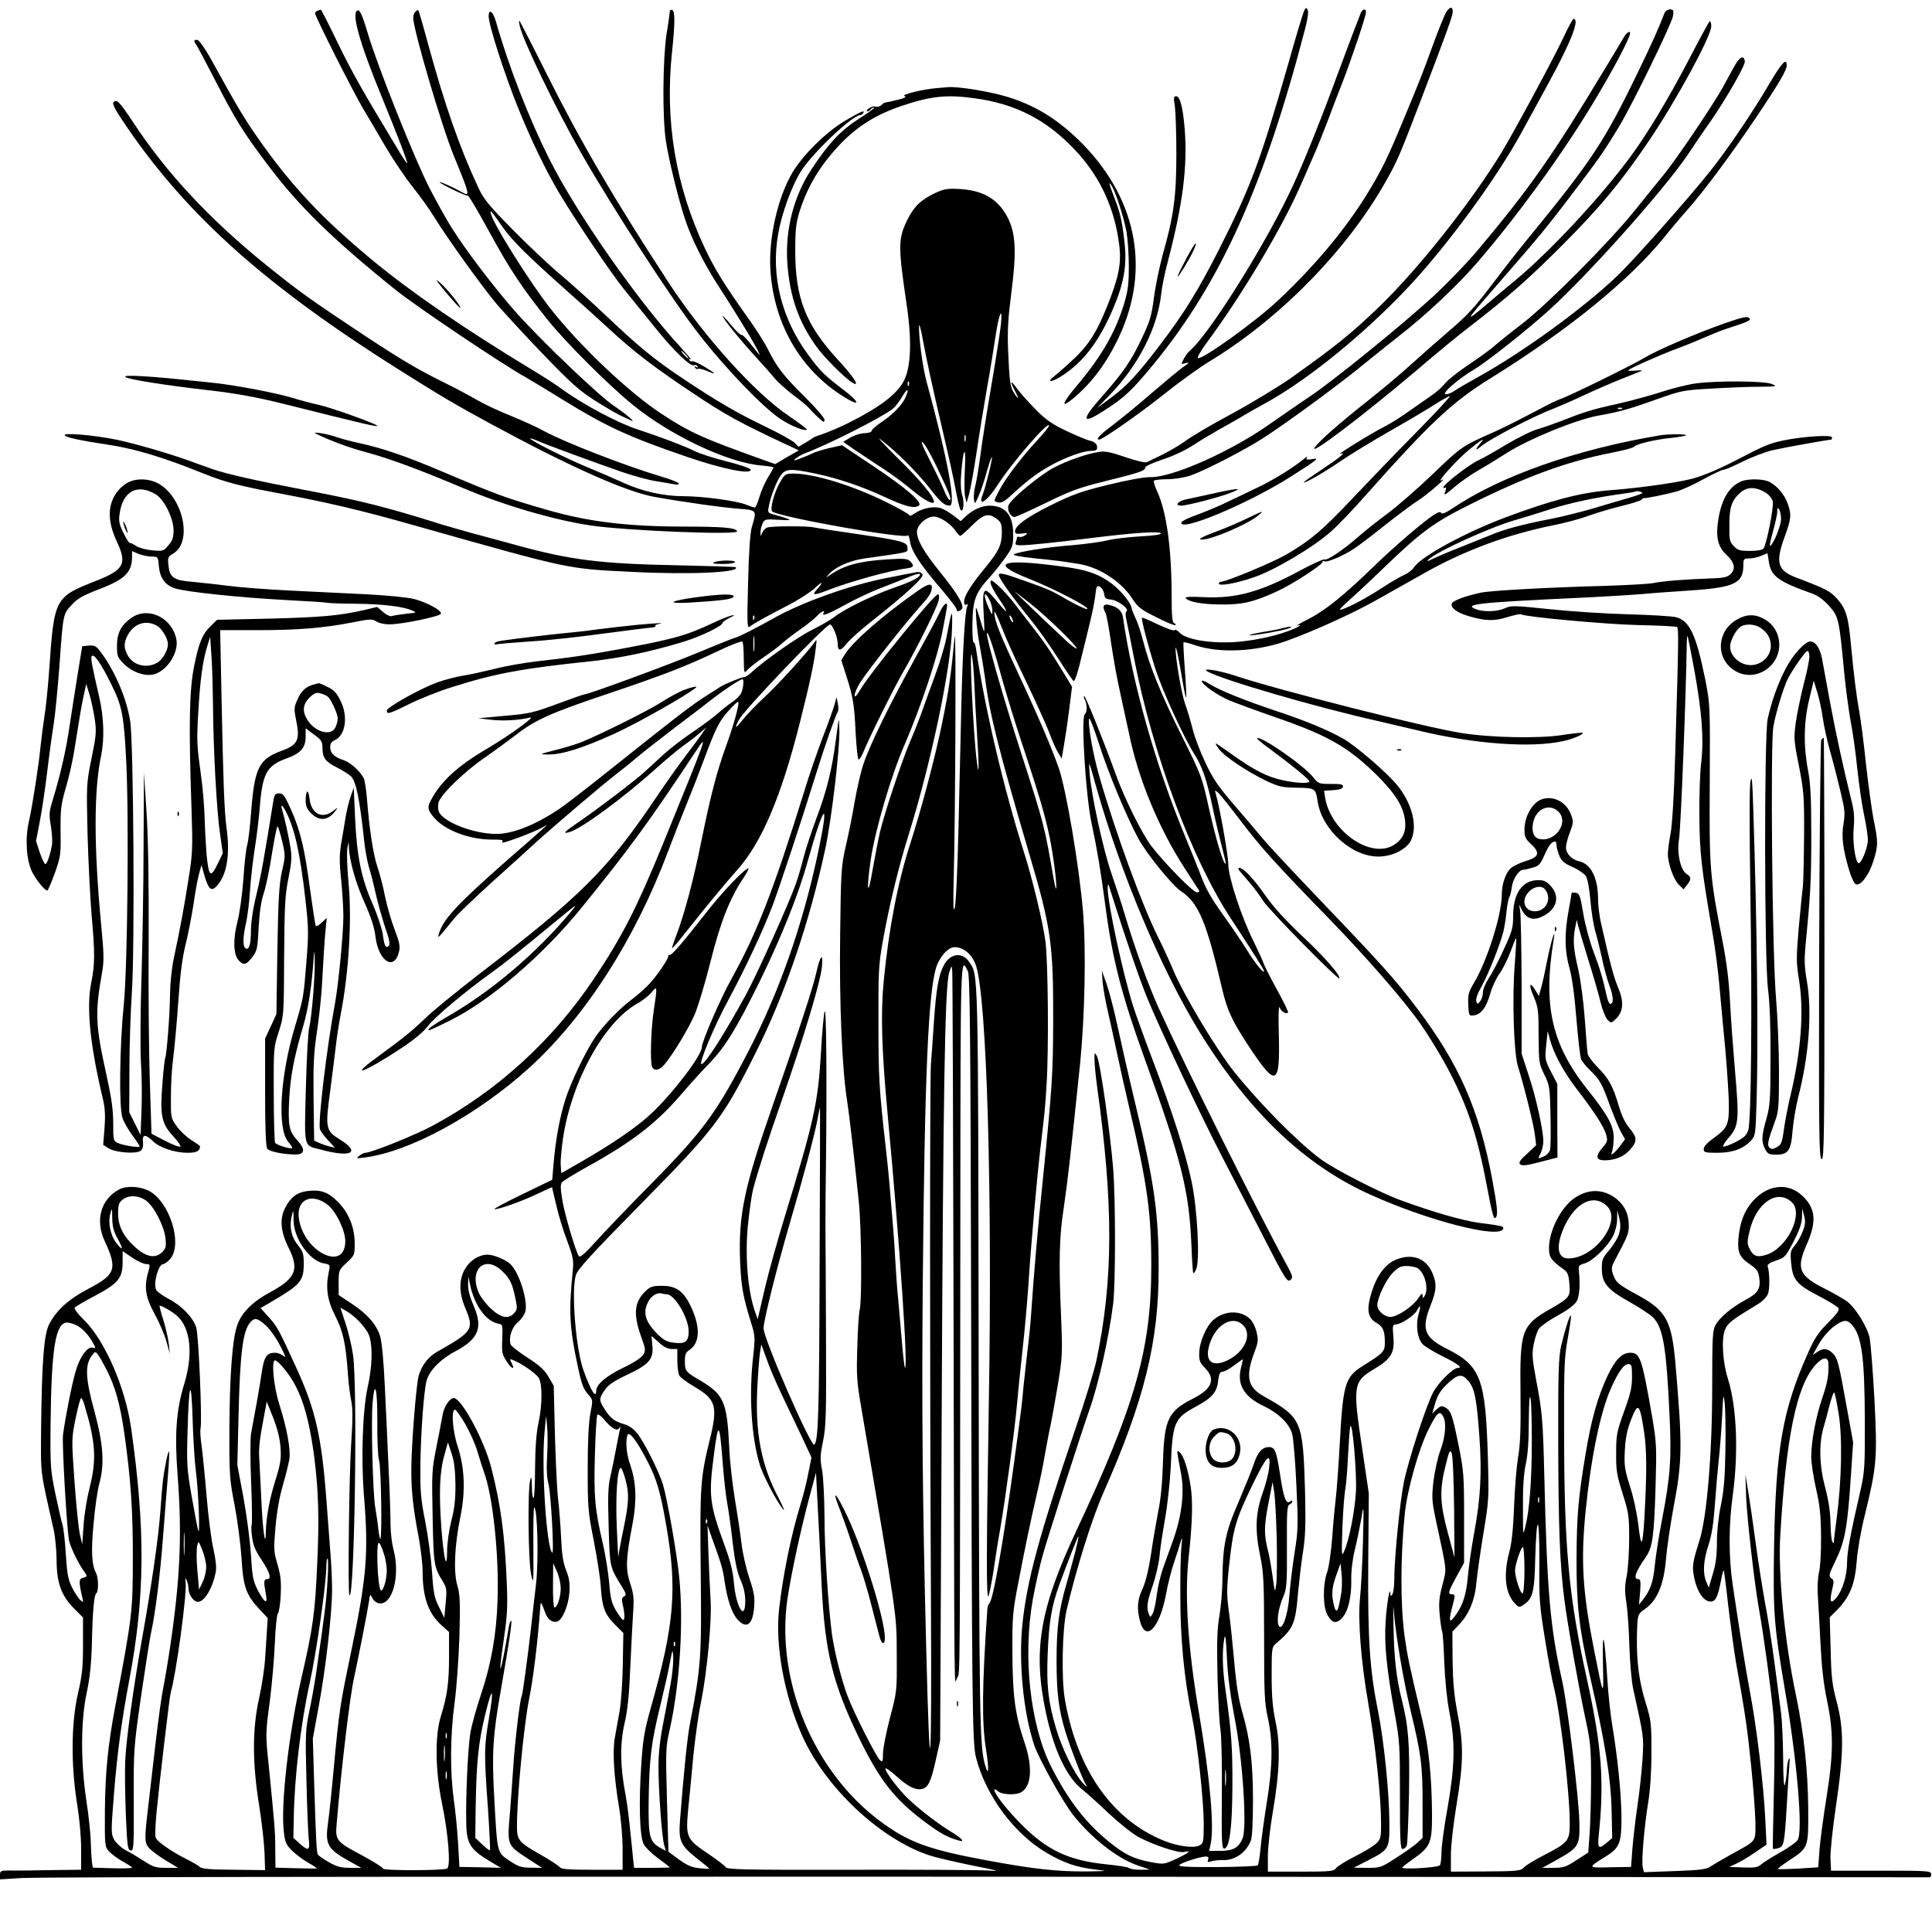 <?xml version="1.0" standalone="no"?>
<!DOCTYPE svg PUBLIC "-//W3C//DTD SVG 20010904//EN"
 "http://www.w3.org/TR/2001/REC-SVG-20010904/DTD/svg10.dtd">
<svg version="1.0" xmlns="http://www.w3.org/2000/svg"
 width="1024pt" height="1024pt" viewBox="0 0 1024 1024"
 preserveAspectRatio="xMidYMid meet">

<g transform="translate(0,1024) scale(0.1,-0.1)"
fill="#000000" stroke="none">
<path d="M6911 10180 c-6 -14 -45 -142 -85 -285 -145 -506 -197 -646 -364
-975 -111 -220 -188 -343 -315 -510 -119 -156 -174 -215 -257 -277 l-75 -55
71 73 c151 158 250 354 269 534 3 33 19 110 35 170 79 302 105 504 89 702 -9
114 -25 173 -45 173 -13 0 -15 -8 -7 -52 4 -29 8 -143 8 -253 0 -226 -14 -330
-71 -530 -18 -66 -40 -171 -48 -233 -13 -99 -22 -127 -64 -215 -57 -121 -98
-180 -209 -306 -114 -128 -112 -155 6 -79 111 71 147 104 268 251 352 429 586
948 802 1781 13 51 17 84 12 94 -8 14 -11 13 -20 -8z"/>
<path d="M7666 10177 c-8 -12 -40 -90 -70 -172 -57 -157 -69 -188 -168 -425
-72 -173 -103 -237 -171 -350 -118 -196 -285 -397 -487 -586 -119 -111 -396
-310 -420 -302 -7 2 13 37 47 83 188 254 401 612 499 838 19 42 49 112 68 155
19 43 50 121 70 173 19 52 56 148 82 214 52 135 124 350 124 371 0 22 -20 16
-29 -8 -18 -45 -71 -185 -122 -323 -82 -224 -174 -454 -233 -582 -137 -300
-447 -797 -551 -883 -9 -7 -23 -27 -31 -43 -15 -28 -15 -29 8 -22 26 8 20 0
-16 -24 -13 -9 -84 -68 -158 -131 -73 -64 -168 -141 -210 -173 -68 -50 -93
-77 -72 -77 18 0 219 141 344 241 80 64 186 140 235 170 375 226 733 591 938
954 63 111 74 137 190 440 142 372 166 440 167 463 0 28 -15 28 -34 -1z"/>
<path d="M1683 10183 c-7 -2 -13 -9 -13 -14 0 -16 204 -421 257 -509 28 -47
83 -140 122 -207 40 -67 103 -160 140 -206 37 -46 90 -120 116 -163 66 -107
249 -362 327 -455 35 -41 144 -160 243 -263 154 -160 195 -196 281 -251 56
-35 119 -72 140 -81 22 -10 44 -20 49 -23 30 -14 -27 35 -87 75 -78 51 -376
335 -519 494 -110 123 -275 339 -349 459 -29 47 -80 139 -114 205 -79 154
-276 648 -325 814 -25 86 -42 127 -52 127 -42 0 3 -164 127 -465 82 -200 136
-341 132 -346 -2 -1 -24 32 -49 74 -187 309 -244 410 -319 565 -47 97 -87 176
-90 176 -3 -1 -11 -3 -17 -6z"/>
<path d="M2202 10178 c-7 -7 -12 -21 -12 -32 0 -62 154 -585 217 -736 82 -199
85 -213 46 -191 -44 25 -123 61 -123 56 0 -8 140 -76 148 -71 5 3 56 -84 115
-192 111 -204 176 -300 311 -469 98 -121 318 -341 449 -448 198 -162 502 -306
680 -322 37 -3 67 -8 67 -11 0 -3 -13 -26 -30 -53 -16 -26 -36 -73 -45 -103
-9 -31 -20 -56 -24 -56 -5 0 -24 6 -43 14 -49 21 -232 46 -334 46 -108 0 -222
26 -324 73 -41 19 -127 56 -190 82 -107 44 -300 141 -300 151 0 2 17 -3 38
-12 49 -22 309 -117 447 -165 61 -21 142 -43 180 -49 39 -6 83 -14 99 -17 19
-3 26 -2 22 6 -4 6 -46 22 -94 36 -188 56 -509 181 -616 239 -33 19 -113 55
-176 81 -63 25 -144 63 -180 84 -36 21 -110 61 -165 88 -147 72 -235 124 -438
258 -288 191 -342 230 -517 371 -297 240 -528 487 -705 757 -73 110 -87 124
-104 104 -7 -9 14 -47 76 -137 325 -472 739 -840 1443 -1283 221 -139 289
-179 480 -283 417 -226 718 -361 871 -388 144 -26 370 -58 452 -63 88 -7 89
-8 62 -95 -9 -32 -16 -126 -20 -295 -6 -216 -5 -245 8 -235 19 16 82 51 202
113 55 28 120 70 144 92 43 41 48 34 8 -10 -26 -30 -11 -29 66 1 111 43 326
103 410 113 41 6 45 13 21 38 -14 14 -32 16 -123 10 -146 -9 -228 -31 -301
-82 -25 -17 -25 -17 -7 3 32 38 111 73 188 84 247 35 229 31 229 55 0 32 -26
39 -270 75 -113 16 -215 32 -228 35 -34 8 -225 7 -246 -1 -10 -4 -22 -16 -26
-28 -9 -21 -9 -21 -9 1 -1 12 4 33 10 47 12 25 14 25 88 21 78 -5 74 -1 -17
25 -44 11 -44 12 -37 47 10 54 43 138 66 167 25 32 52 33 180 6 120 -25 247
-68 370 -125 105 -49 155 -62 179 -45 23 16 -65 92 -251 216 l-156 104 -68
-15 c-38 -9 -78 -22 -89 -28 -19 -10 -86 -36 -94 -37 -13 0 29 28 53 37 119
44 406 189 465 235 14 10 37 40 52 66 28 47 37 46 19 -1 -15 -38 -68 -94 -127
-133 -30 -20 -54 -41 -54 -47 0 -7 -16 -12 -38 -13 -20 0 -54 -11 -75 -23
l-38 -23 61 -42 c33 -22 99 -67 148 -98 48 -31 116 -82 152 -112 65 -55 120
-85 120 -65 0 27 -74 116 -194 233 -72 71 -112 115 -89 97 80 -60 195 -175
259 -257 60 -77 80 -94 107 -94 36 0 -10 247 -122 657 -20 72 -42 234 -40 295
0 18 10 -14 20 -72 26 -135 45 -225 107 -490 28 -118 58 -255 67 -305 9 -49
20 -96 25 -105 15 -26 23 35 10 75 -8 25 -10 65 -5 123 11 133 26 145 19 16
-3 -62 -3 -127 1 -145 l8 -34 13 45 c7 25 25 122 39 216 14 95 39 248 55 340
17 93 37 219 46 279 18 122 39 171 29 65 -4 -36 -26 -180 -50 -320 -24 -140
-51 -309 -59 -375 -9 -66 -21 -138 -27 -161 -6 -22 -9 -54 -7 -70 4 -28 5 -28
25 18 12 25 31 83 43 128 13 44 24 79 27 77 5 -5 -33 -159 -49 -200 -27 -68
24 -34 80 53 73 115 272 344 272 314 0 -6 -27 -39 -60 -75 -81 -86 -175 -210
-205 -270 -30 -58 -30 -55 -4 -62 16 -4 35 6 73 42 81 75 136 116 207 155 76
42 170 76 209 76 33 0 39 6 33 30 -3 10 -17 20 -35 24 -16 3 -73 27 -126 52
-78 37 -110 60 -164 115 -37 37 -81 87 -98 110 -34 48 -39 41 -10 -14 23 -43
20 -49 -5 -11 -21 33 -25 63 -32 230 -4 102 0 169 17 300 27 206 24 307 -12
386 -49 107 -130 158 -259 166 -66 4 -84 1 -130 -20 -77 -36 -114 -71 -150
-143 -49 -100 -49 -142 -5 -440 30 -197 25 -339 -13 -413 -36 -70 -127 -140
-289 -221 -42 -22 -102 -47 -132 -58 -30 -10 -57 -20 -60 -23 -3 -3 -22 -15
-42 -27 l-36 -21 -19 20 c-10 11 -83 52 -163 90 -149 72 -248 130 -430 251
-150 100 -234 169 -405 331 -82 78 -193 177 -245 221 -52 43 -164 148 -249
234 -132 134 -158 166 -187 229 -98 210 -176 434 -263 751 -27 101 -52 185
-54 187 -2 2 -9 -2 -15 -8z m461 -1140 c51 -73 132 -153 341 -339 77 -68 177
-158 222 -200 133 -123 237 -203 444 -341 176 -118 248 -157 504 -277 l60 -28
-63 -36 -62 -37 -67 24 c-314 112 -388 145 -538 244 -170 112 -423 351 -579
547 -117 147 -324 478 -325 520 0 12 7 3 63 -77z m2154 -840 c-3 -8 -6 -5 -6
6 -1 11 2 17 5 13 3 -3 4 -12 1 -19z m300 -295 c-3 -10 -5 -4 -5 12 0 17 2 24
5 18 2 -7 2 -21 0 -30z m-147 -148 c63 -132 76 -165 63 -165 -5 0 -20 26 -32
58 -13 31 -48 104 -77 161 -37 72 -47 98 -32 85 12 -10 47 -73 78 -139z m-973
-797 c-3 -8 -6 -5 -6 6 -1 11 2 17 5 13 3 -3 4 -12 1 -19z"/>
<path d="M3550 10180 c0 -7 -7 -60 -17 -119 -20 -132 -23 -438 -4 -566 14 -96
67 -313 102 -417 33 -102 102 -238 175 -351 118 -182 229 -367 219 -367 -1 0
-22 25 -45 55 -23 30 -46 53 -50 50 -4 -3 -28 20 -54 51 -25 31 -46 53 -46 49
0 -11 84 -116 165 -205 43 -47 92 -102 109 -123 17 -21 61 -61 98 -89 38 -27
76 -60 86 -71 10 -12 32 -35 50 -51 27 -25 32 -27 32 -11 0 10 -47 65 -105
122 -111 110 -145 153 -193 248 -16 33 -60 103 -97 155 -137 192 -187 274
-239 384 -156 331 -213 676 -174 1042 16 149 16 216 1 221 -7 3 -13 -1 -13 -7z"/>
<path d="M8821 10168 c-35 -90 -60 -146 -143 -318 -176 -363 -243 -464 -588
-885 -45 -55 -115 -145 -157 -200 -119 -158 -151 -193 -263 -288 -58 -50 -145
-127 -195 -172 -49 -45 -148 -128 -220 -185 -162 -128 -259 -214 -286 -251
-39 -55 253 166 526 397 153 130 220 185 290 239 211 163 316 256 495 435 203
203 318 343 466 563 145 216 324 546 324 598 0 16 -4 28 -9 25 -5 -4 -57 -100
-116 -214 -96 -184 -212 -379 -300 -498 -155 -212 -431 -509 -615 -661 -47
-39 -118 -98 -157 -132 -114 -96 -109 -87 62 109 236 271 262 302 444 543 111
148 128 173 204 299 68 112 277 541 284 582 5 32 3 36 -16 36 -13 0 -25 -9
-30 -22z"/>
<path d="M2590 10153 c0 -45 84 -306 154 -480 69 -171 146 -331 218 -453 87
-146 275 -426 343 -510 38 -47 112 -139 166 -205 97 -122 190 -211 208 -201 5
4 13 1 17 -5 5 -8 3 -9 -6 -4 -9 5 -11 4 -6 -4 4 -6 11 -9 16 -6 4 3 24 -2 44
-10 57 -24 54 -18 -8 20 -32 19 -62 33 -66 30 -5 -3 -12 0 -16 6 -5 8 -3 9 7
4 8 -5 -17 24 -54 65 -230 249 -552 711 -696 998 -108 216 -215 490 -282 726
-16 56 -39 73 -39 29z m1045 -1793 c10 -11 16 -20 13 -20 -3 0 -13 9 -23 20
-10 11 -16 20 -13 20 3 0 13 -9 23 -20z"/>
<path d="M8285 10038 c-51 -109 -260 -496 -327 -607 -163 -266 -438 -613 -643
-812 -154 -148 -222 -203 -462 -375 -64 -46 -219 -140 -328 -199 -113 -61
-207 -116 -255 -151 -25 -18 -74 -46 -110 -64 -36 -17 -72 -35 -80 -39 -9 -5
-53 5 -115 26 -77 27 -109 33 -139 28 -65 -10 -167 -45 -239 -83 -74 -38 -232
-169 -242 -201 -8 -25 11 -61 32 -61 8 0 83 34 167 75 129 63 174 80 311 114
186 46 215 56 215 73 0 7 40 25 90 42 54 17 119 47 165 77 41 27 117 72 168
100 50 28 97 55 102 59 6 4 55 32 110 62 225 123 524 366 761 618 207 221 464
572 597 815 30 55 93 171 141 258 123 225 171 347 136 347 -4 0 -29 -46 -55
-102z"/>
<path d="M2755 10102 c16 -76 193 -442 325 -673 168 -293 480 -775 618 -952
144 -187 347 -398 439 -458 57 -38 129 -66 139 -56 3 3 -39 34 -93 71 -180
120 -454 424 -641 711 -289 443 -466 746 -643 1100 -77 154 -143 282 -146 285
-3 3 -2 -10 2 -28z"/>
<path d="M8610 10048 c-7 -13 -57 -95 -110 -183 -272 -451 -391 -621 -661
-943 -58 -70 -168 -184 -245 -255 -168 -154 -537 -453 -654 -530 -47 -31 -143
-98 -215 -148 -207 -145 -514 -281 -630 -278 -29 1 -122 -16 -220 -40 -144
-35 -190 -52 -300 -106 -133 -66 -195 -111 -195 -141 0 -13 7 -15 36 -12 32 4
34 3 18 -9 -10 -7 -24 -11 -31 -9 -7 3 -13 1 -13 -3 0 -5 -3 -16 -6 -25 -5
-13 1 -16 27 -16 41 0 179 14 395 41 212 26 339 34 347 22 4 -6 -37 -12 -111
-16 -64 -4 -144 -13 -177 -22 -33 -8 -116 -19 -185 -25 -131 -10 -281 -34
-306 -48 -9 -5 33 -13 108 -21 128 -13 134 -14 236 -30 106 -17 221 -91 280
-179 33 -51 47 -62 132 -104 51 -26 96 -45 100 -41 3 3 -1 8 -7 10 -10 3 -13
40 -13 136 0 260 -27 454 -76 561 -13 27 -21 53 -18 58 3 4 34 8 70 8 39 0 89
8 125 20 72 25 285 134 384 198 129 83 423 299 546 402 37 30 113 91 169 135
147 114 316 273 421 395 209 243 436 554 602 826 112 184 207 363 207 389 0
13 -17 3 -30 -17z"/>
<path d="M1030 10023 c0 -5 4 -13 9 -18 5 -6 50 -91 101 -190 109 -212 149
-276 280 -450 164 -218 342 -392 675 -660 106 -86 567 -396 690 -464 33 -19
123 -73 200 -121 227 -140 347 -196 655 -301 191 -66 348 -97 338 -67 -2 6
-60 26 -129 43 -68 17 -144 42 -169 55 -47 24 -190 78 -295 112 -109 35 -294
133 -410 218 -27 20 -95 64 -150 97 -365 221 -646 414 -855 587 -268 223 -423
389 -598 637 -79 114 -108 161 -239 399 -40 74 -76 126 -86 128 -9 2 -17 0
-17 -5z"/>
<path d="M9192 9888 c-16 -29 -44 -80 -62 -113 -55 -98 -248 -384 -315 -465
-34 -41 -103 -127 -154 -190 -133 -165 -455 -489 -592 -595 -63 -48 -130 -102
-150 -120 -19 -17 -80 -61 -135 -98 -54 -36 -111 -81 -125 -99 -14 -18 -46
-47 -70 -63 -24 -17 -78 -54 -119 -83 -41 -30 -100 -67 -132 -83 -66 -33 -261
-154 -235 -145 36 12 5 -14 -93 -80 -55 -36 -100 -68 -100 -70 0 -10 107 51
197 113 53 36 174 110 268 163 93 53 199 116 234 139 35 22 69 41 75 41 6 0
-73 -85 -174 -188 -102 -103 -254 -261 -338 -350 -163 -173 -225 -225 -349
-298 -70 -42 -320 -146 -350 -147 -7 0 -13 -5 -13 -10 0 -15 89 0 185 33 112
38 322 163 413 246 39 35 121 121 183 192 341 383 457 492 659 617 412 256
736 519 923 750 31 39 84 102 118 140 95 108 230 290 365 490 125 186 164 253
164 279 0 42 -25 15 -91 -96 -92 -157 -222 -348 -313 -463 -111 -140 -405
-472 -492 -555 -178 -171 -499 -404 -734 -535 -58 -32 -117 -66 -132 -77 -14
-10 -34 -18 -45 -18 -27 1 65 82 152 133 67 40 278 207 394 312 211 191 607
635 735 823 32 48 86 128 121 177 90 131 187 301 183 321 -6 34 -27 24 -56
-28z"/>
<path d="M4965 9773 c-75 -6 -191 -35 -171 -42 13 -5 2 -11 -40 -21 -33 -8
-61 -14 -64 -14 -3 0 -11 -6 -19 -13 -7 -8 -21 -11 -30 -8 -9 3 -26 -2 -37
-10 -10 -8 -14 -15 -7 -15 6 0 15 5 18 10 3 6 12 10 18 10 7 0 -29 -27 -80
-59 -98 -63 -163 -132 -253 -270 -93 -140 -139 -320 -127 -495 13 -177 58
-309 154 -443 42 -59 158 -174 195 -194 38 -20 2 35 -87 131 -165 181 -220
322 -220 570 0 114 4 147 23 210 34 106 82 196 150 281 114 142 223 220 386
276 159 54 243 63 393 42 214 -29 379 -113 529 -272 123 -129 200 -284 230
-463 20 -116 12 -182 -39 -319 -63 -167 -108 -243 -188 -320 -41 -39 -90 -82
-109 -97 -49 -38 -15 -36 43 3 111 73 192 180 265 349 60 140 76 234 62 357
-13 116 -23 157 -56 241 -27 70 -31 90 -9 52 22 -39 63 -168 76 -240 6 -36 12
-117 12 -180 0 -97 -4 -129 -26 -203 -46 -149 -117 -273 -246 -427 -83 -98
-93 -130 -22 -71 100 84 178 189 243 328 170 364 90 746 -218 1044 -118 113
-229 180 -369 224 -96 30 -268 58 -322 53 -10 -1 -36 -3 -58 -5z"/>
<path d="M4476 9598 c-100 -60 -218 -177 -275 -271 -78 -131 -127 -345 -118
-512 17 -300 170 -555 418 -695 60 -33 46 -5 -23 48 -105 80 -130 104 -191
187 -143 191 -202 422 -163 642 18 107 69 249 118 330 57 95 275 303 318 303
5 0 12 5 15 10 12 20 -13 9 -99 -42z"/>
<path d="M6288 8870 c-54 -101 -62 -127 -18 -57 41 65 72 127 68 137 -2 5 -24
-31 -50 -80z"/>
<path d="M2320 8745 c38 -51 120 -145 120 -136 0 13 -70 100 -106 131 -20 18
-24 19 -14 5z"/>
<path d="M9140 8526 c-143 -50 -358 -142 -420 -180 -61 -38 -411 -209 -450
-221 -14 -4 -65 -29 -115 -56 -114 -60 -178 -92 -235 -118 -170 -75 -176 -79
-322 -220 -79 -76 -187 -170 -240 -210 -53 -39 -125 -96 -160 -127 -79 -69
-165 -127 -178 -119 -5 3 -67 -25 -137 -63 -203 -109 -332 -145 -501 -137 -63
3 -101 2 -98 -4 13 -21 85 -34 186 -35 117 -1 175 13 299 70 81 37 241 141
241 156 0 5 4 6 10 3 13 -8 104 31 160 69 25 17 99 73 165 126 66 52 145 111
175 130 46 29 162 130 121 105 -35 -21 79 106 141 158 72 58 93 71 66 40 -32
-38 -30 -46 4 -17 40 35 278 159 379 197 35 14 109 46 164 72 55 26 143 64
195 85 52 21 102 40 110 44 8 3 -4 4 -27 2 -24 -2 -43 -2 -43 1 0 7 156 77
260 116 52 19 124 49 160 65 36 16 90 37 120 46 88 28 110 38 104 47 -9 15
-34 10 -134 -25z"/>
<path d="M665 8242 c12 -13 210 -44 455 -72 134 -16 240 -35 385 -71 422 -106
504 -125 494 -115 -13 13 -245 96 -309 110 -41 9 -104 26 -139 37 -86 26 -294
66 -413 79 -244 26 -289 30 -383 36 -69 4 -97 3 -90 -4z"/>
<path d="M8990 8208 c-41 -5 -122 -25 -180 -44 -58 -19 -165 -48 -239 -65
-133 -29 -176 -43 -301 -92 -36 -14 -90 -33 -121 -42 -30 -8 -104 -45 -165
-81 -60 -37 -129 -75 -153 -86 -45 -21 -181 -126 -181 -141 0 -4 4 -5 10 -2 6
4 6 -3 0 -21 -9 -23 -3 -20 47 23 32 28 90 68 128 90 39 22 109 65 156 95 114
72 359 172 475 194 122 22 168 35 319 89 123 44 138 47 280 55 83 5 197 10
255 10 99 1 103 2 70 15 -41 16 -283 18 -400 3z m-393 -134 c-3 -3 -12 -4 -19
-1 -8 3 -5 6 6 6 11 1 17 -2 13 -5z"/>
<path d="M1675 7941 c83 -40 178 -75 273 -100 118 -32 277 -91 502 -186 221
-94 486 -171 680 -200 188 -28 784 -52 777 -31 -6 19 -74 25 -292 25 -293 1
-497 26 -710 87 -226 65 -267 80 -555 202 -190 81 -317 125 -439 152 -47 10
-104 25 -126 33 -49 18 -140 32 -110 18z"/>
<path d="M343 7933 c8 -12 77 -27 242 -52 134 -21 284 -66 494 -151 116 -46
187 -65 401 -105 257 -48 439 -91 710 -168 840 -237 810 -231 1160 -248 307
-16 581 -3 549 25 -2 2 -143 6 -314 10 -406 8 -562 28 -850 107 -82 22 -190
52 -240 65 -49 14 -117 33 -150 43 -302 95 -430 127 -740 186 -246 47 -410 84
-480 109 -38 13 -95 34 -125 45 -112 40 -288 91 -385 111 -118 24 -281 38
-272 23z"/>
<path d="M8800 7933 c-448 -75 -847 -216 -1101 -387 -34 -23 -55 -32 -60 -25
-4 8 -16 5 -35 -7 -54 -34 -209 -166 -314 -268 -166 -161 -265 -241 -353 -286
-45 -23 -74 -40 -64 -36 32 10 17 -4 -20 -19 -74 -31 -180 -56 -283 -66 -136
-13 -282 9 -317 47 -12 13 -25 20 -28 14 -3 -5 -42 9 -87 30 -45 22 -83 38
-85 36 -6 -6 34 -157 73 -278 36 -111 149 -358 203 -443 44 -69 67 -136 100
-293 16 -75 39 -170 50 -211 11 -41 19 -76 17 -78 -10 -10 -51 127 -87 287
-38 172 -40 178 -143 385 -112 224 -173 374 -207 507 -12 46 -29 99 -39 118
-9 19 -20 46 -23 60 -8 34 -69 104 -120 138 -64 43 -121 62 -237 78 -332 46
-403 22 -185 -64 133 -53 326 -153 307 -160 -7 -2 -52 19 -100 46 -96 56 -100
57 -255 112 -82 29 -109 35 -113 25 -5 -13 62 -108 181 -255 33 -41 94 -128
135 -192 41 -65 78 -118 81 -118 7 0 26 60 44 140 8 30 25 100 38 155 14 55
29 126 32 157 6 53 8 57 25 48 10 -6 20 -22 22 -37 3 -24 8 -28 38 -31 36 -4
98 -51 81 -62 -6 -3 -7 -20 -1 -45 5 -22 23 -112 40 -200 99 -511 307 -1070
515 -1385 105 -160 175 -270 175 -277 0 -17 -46 39 -88 107 -25 41 -79 121
-119 176 -80 113 -101 150 -136 244 -14 36 -48 120 -76 188 -155 373 -278 808
-329 1160 -5 35 -28 55 -74 66 -31 7 -37 -9 -18 -44 5 -10 18 -80 29 -157 11
-76 33 -199 50 -273 16 -74 37 -169 46 -212 48 -236 158 -501 296 -713 36 -55
68 -106 73 -112 5 -9 1 -13 -10 -13 -20 0 -172 155 -241 245 -49 64 -142 251
-187 375 -64 177 -162 420 -169 420 -4 0 -3 -9 3 -19 13 -26 13 -64 -1 -78
-20 -20 6 -436 37 -578 31 -147 47 -245 74 -445 36 -273 85 -464 205 -796 198
-545 238 -704 250 -998 3 -77 7 -141 10 -144 2 -3 10 8 16 24 19 50 5 319 -25
460 -31 149 -103 373 -206 644 -43 113 -90 243 -105 290 -55 175 -136 553
-134 624 1 27 3 25 16 -19 74 -235 154 -469 194 -566 71 -172 286 -628 396
-839 53 -102 146 -282 207 -401 132 -258 139 -269 158 -251 11 11 8 22 -15 65
-165 301 -545 1064 -687 1377 -56 125 -124 311 -176 485 -18 61 -51 162 -73
225 -43 123 -108 420 -116 535 -5 69 -5 67 35 -75 130 -460 344 -968 548
-1300 262 -424 555 -704 903 -861 304 -138 688 -237 706 -182 5 14 -6 16 -130
32 -86 12 -246 58 -417 121 -109 40 -350 164 -421 217 -120 89 -316 287 -456
460 -94 118 -267 405 -325 542 -22 53 -58 130 -79 172 -86 172 -225 551 -313
856 -34 119 -62 280 -53 305 2 7 26 -54 52 -135 47 -148 145 -384 208 -501 44
-81 179 -248 227 -280 92 -60 135 -163 218 -519 26 -111 52 -167 136 -295 150
-229 171 -222 164 57 -3 90 -1 154 4 142 8 -22 34 -38 45 -28 3 3 -24 59 -60
124 -36 65 -68 129 -72 143 -5 14 -28 64 -52 113 -63 126 -133 339 -133 407 0
47 -47 312 -67 375 -5 18 -4 18 12 5 10 -8 64 -76 122 -152 108 -142 180 -222
468 -518 195 -201 392 -427 482 -554 34 -48 91 -140 127 -204 118 -214 174
-377 226 -655 32 -167 38 -187 50 -167 10 15 4 64 -21 200 -69 368 -176 612
-398 905 -118 157 -190 236 -567 630 -111 116 -223 237 -251 270 -27 33 -96
114 -153 180 -84 98 -112 139 -151 222 -27 57 -58 138 -68 180 -11 43 -29 103
-40 133 -19 53 -52 248 -50 293 1 23 17 -53 39 -186 7 -42 15 -76 17 -74 2 2
-1 68 -7 147 -6 78 -9 144 -7 146 2 2 30 -5 62 -16 129 -44 328 -34 489 25
151 55 355 148 481 220 66 37 174 98 240 135 211 120 441 206 683 255 66 13
151 36 188 50 38 14 116 38 174 52 58 14 108 30 111 35 3 5 9 9 13 8 9 -2 114
19 172 35 28 8 92 37 142 65 50 27 98 50 106 50 9 0 55 20 103 44 49 24 120
51 158 60 56 13 297 56 311 56 2 0 4 5 4 12 0 15 -157 5 -260 -17 -71 -15 -98
-26 -236 -98 -79 -42 -152 -74 -220 -97 -66 -23 -286 -55 -469 -69 -147 -12
-305 -53 -545 -143 -214 -80 -448 -208 -485 -264 -9 -14 -32 -32 -50 -40 -19
-8 -72 -38 -117 -68 -85 -55 -168 -100 -216 -116 -20 -7 -9 6 38 48 35 31 121
111 190 178 191 184 260 235 449 329 296 148 515 229 751 275 63 12 118 27
121 32 9 14 112 39 197 47 39 4 75 11 79 14 7 7 -95 7 -137 0z m-95 -305 c3
-3 -30 -15 -72 -27 -43 -12 -130 -38 -193 -57 -63 -18 -162 -43 -219 -54 -146
-28 -251 -56 -318 -85 -32 -13 -105 -42 -162 -65 -57 -22 -122 -50 -145 -61
-27 -14 -36 -16 -26 -6 41 42 333 175 466 212 32 9 114 34 181 56 108 35 248
64 398 84 28 4 51 8 53 10 5 4 31 0 37 -7z m-3240 -590 c89 -71 249 -227 241
-235 -3 -3 -34 20 -68 53 -119 111 -272 259 -258 248 8 -6 47 -36 85 -66z"/>
<path d="M6900 7799 c-57 -45 -161 -109 -241 -146 -46 -22 -118 -57 -159 -76
-41 -20 -111 -49 -154 -65 -44 -15 -81 -33 -84 -40 -19 -58 358 100 583 244
142 90 152 99 107 90 -21 -3 -31 -2 -27 4 9 14 3 12 -25 -11z"/>
<path d="M4136 7687 c-33 -56 -58 -150 -42 -159 55 -32 704 -147 717 -126 4 5
9 -10 13 -35 8 -51 57 -125 174 -260 39 -47 72 -90 72 -96 0 -14 13 -14 27 0
17 17 -19 79 -113 195 -88 109 -123 170 -124 215 0 36 51 82 90 81 34 -1 91
-39 116 -78 9 -13 20 -24 24 -24 4 0 32 25 62 55 61 61 88 68 132 34 22 -17
26 -28 26 -70 0 -66 -16 -100 -85 -184 -76 -92 -115 -153 -115 -183 0 -15 4
-21 12 -16 8 5 9 2 4 -12 -12 -27 -24 -241 -31 -534 -3 -140 -10 -430 -15
-645 -5 -216 -14 -403 -20 -420 -7 -22 -9 22 -5 160 9 357 13 1360 5 1280 -20
-209 -31 -283 -64 -445 -37 -185 -114 -475 -171 -650 -66 -203 -114 -451 -141
-729 -17 -175 -11 -365 21 -711 64 -686 110 -1358 91 -1339 -2 2 -9 60 -15
129 -6 69 -15 172 -20 230 -6 58 -13 155 -16 215 -5 98 -12 182 -31 405 -3 36
-12 124 -20 195 -34 298 -38 364 -38 650 -1 270 1 313 22 430 33 188 83 396
142 584 117 378 221 875 226 1081 3 112 0 107 -30 -51 -8 -41 -36 -136 -64
-210 -27 -74 -60 -163 -72 -199 -13 -36 -39 -101 -58 -145 -39 -90 -132 -367
-157 -471 -9 -38 -27 -130 -40 -204 -26 -154 -34 -113 -10 53 25 163 107 444
182 616 82 190 172 458 198 593 14 70 25 133 25 138 0 24 -20 6 -40 -37 -12
-27 -72 -138 -133 -248 -131 -237 -237 -453 -271 -556 -14 -41 -34 -130 -46
-198 -11 -68 -33 -174 -47 -235 -24 -105 -26 -129 -30 -471 -5 -354 10 -714
37 -880 10 -62 40 -318 62 -535 14 -136 17 -514 5 -570 -5 -19 -11 -109 -13
-200 -5 -147 -3 -182 20 -315 197 -1158 188 -1095 189 -1320 1 -189 1 -191
-36 -330 -20 -77 -37 -162 -37 -189 0 -43 -2 -47 -16 -35 -19 16 -138 250
-171 338 -33 87 -69 231 -83 326 -20 150 -40 450 -40 630 -1 99 -6 209 -13
245 -11 56 -10 77 5 150 16 76 18 138 16 560 -1 261 -2 522 -3 580 0 58 1 213
3 345 5 420 2 822 -7 795 -5 -14 -14 -115 -20 -224 -15 -260 -38 -363 -189
-856 -38 -124 -87 -299 -108 -388 l-38 -164 -14 39 c-40 115 -55 308 -36 477
8 71 19 148 25 170 24 93 82 273 150 466 122 351 205 626 215 713 9 83 -9 65
-30 -31 -18 -79 -85 -285 -227 -691 -156 -448 -186 -590 -176 -841 6 -132 15
-182 59 -324 20 -64 21 -76 10 -175 -23 -204 -10 -423 34 -571 17 -58 90 -198
125 -240 11 -14 0 13 -24 60 -92 173 -125 345 -113 584 4 78 10 161 14 186 l7
45 29 -80 c15 -44 52 -129 81 -190 29 -60 76 -159 105 -220 l51 -110 -17 -85
c-9 -47 -27 -119 -40 -160 -50 -162 -93 -372 -114 -553 -23 -195 26 -461 122
-677 123 -275 415 -549 675 -634 29 -10 128 -33 220 -52 151 -30 160 -33 88
-28 -44 3 -372 5 -729 4 -570 -1 -650 1 -660 14 -6 9 -49 42 -96 73 -113 77
-116 85 -102 238 7 66 19 192 27 280 9 88 26 214 40 280 33 165 59 438 51 550
-3 50 -8 158 -11 240 l-5 150 23 -65 c49 -136 58 -163 67 -228 14 -96 37 -167
66 -202 49 -57 84 -34 91 62 4 52 0 78 -25 153 -17 50 -36 133 -42 185 -6 52
-22 158 -35 235 -13 77 -27 201 -30 275 -12 246 -28 280 -165 360 -66 39 -70
44 -70 97 0 34 5 46 24 58 56 37 59 120 9 228 -40 84 -78 112 -155 112 -46 0
-61 -4 -83 -25 -63 -58 -70 -122 -28 -241 26 -72 26 -77 11 -101 -10 -15 -53
-43 -104 -67 -90 -43 -144 -89 -144 -122 0 -45 -27 -3 -66 104 -42 112 -67
425 -42 508 9 31 80 109 345 378 395 401 435 454 611 807 154 307 284 690 367
1079 32 151 75 513 74 620 -1 44 -3 69 -5 55 -2 -14 -9 -63 -15 -110 -19 -147
-48 -265 -100 -402 -27 -73 -59 -169 -70 -213 -11 -44 -29 -107 -41 -140 -35
-100 -207 -483 -266 -590 -116 -211 -214 -365 -234 -365 -17 0 69 205 143 341
85 158 182 363 234 500 35 92 157 460 234 709 38 123 101 303 110 314 5 6 6
27 2 46 l-7 35 -11 -40 c-6 -22 -34 -101 -63 -175 -28 -74 -72 -200 -96 -280
-164 -528 -251 -753 -387 -998 -58 -104 -157 -332 -157 -362 0 -43 -152 -243
-267 -351 -76 -72 -208 -162 -373 -257 l-105 -60 -3 42 c-2 23 4 87 12 142 45
302 217 615 392 714 28 15 63 43 77 60 31 37 32 35 12 -96 -15 -100 -20 -269
-9 -298 9 -23 37 -20 61 7 45 49 140 206 170 282 17 45 53 164 78 265 54 215
103 339 177 449 16 24 27 45 25 47 -10 11 -140 -124 -227 -237 -123 -157 -181
-225 -192 -221 -4 1 -7 -1 -6 -5 3 -11 -49 -89 -93 -140 -20 -23 -63 -62 -95
-86 -68 -50 -156 -141 -201 -207 -49 -72 -128 -238 -156 -326 -30 -93 -53
-220 -63 -343 l-7 -84 -161 -78 c-89 -43 -154 -78 -145 -78 24 -1 146 42 229
82 41 20 75 35 76 34 0 -1 10 -43 22 -93 11 -51 37 -136 58 -190 32 -87 35
-104 30 -158 -22 -217 -18 -300 26 -506 22 -103 30 -123 61 -157 19 -22 20
-26 6 -95 -9 -50 -14 -144 -14 -293 0 -206 2 -230 32 -380 17 -88 34 -196 37
-240 7 -112 20 -149 73 -203 l47 -47 -3 -165 c-1 -91 -9 -203 -17 -250 -9 -47
-20 -112 -26 -145 -12 -72 -3 -209 23 -363 11 -64 19 -162 19 -223 l0 -109
-161 0 c-129 0 -164 3 -173 14 -6 8 -51 38 -101 66 -115 65 -125 77 -125 150
0 156 36 530 64 673 23 112 47 315 59 482 3 42 3 41 29 -28 12 -32 39 -50 63
-41 27 11 58 85 63 154 3 51 -1 77 -18 119 -16 41 -22 84 -26 170 -3 64 -10
157 -16 206 -6 50 -13 205 -17 345 l-6 255 -28 48 c-21 36 -48 61 -111 101
-46 30 -86 61 -89 69 -13 34 5 92 39 120 18 15 35 41 39 57 13 61 -35 210 -82
252 -26 23 -87 48 -119 48 -45 0 -93 -30 -119 -75 -33 -56 -33 -126 0 -205 49
-116 42 -127 -147 -234 -48 -27 -82 -71 -99 -128 -13 -46 -39 -370 -39 -500 0
-115 10 -204 41 -366 10 -57 19 -134 19 -172 0 -134 30 -221 99 -283 l41 -37
0 -128 c0 -139 -9 -209 -43 -317 -33 -104 -30 -294 7 -470 33 -160 46 -332 25
-339 -31 -11 -339 -11 -339 0 0 6 -48 36 -107 68 -143 76 -147 81 -138 176 23
278 69 663 90 760 28 130 72 355 81 414 5 38 6 39 18 15 6 -13 22 -25 35 -27
72 -11 114 148 76 288 -8 30 -15 89 -15 130 0 41 -4 172 -10 290 -5 118 -14
314 -20 436 -6 138 -16 239 -25 271 -19 63 -70 121 -155 176 l-65 43 0 66 c0
65 1 67 43 106 41 38 42 41 42 100 0 87 -31 164 -90 223 -52 52 -91 65 -162
56 -54 -7 -88 -33 -116 -88 -31 -58 -25 -126 17 -211 59 -117 39 -164 -99
-238 -94 -51 -152 -110 -174 -178 -25 -76 -39 -270 -40 -547 -1 -246 1 -268
28 -405 15 -80 31 -204 36 -275 8 -152 24 -198 94 -273 l45 -48 -4 -64 c-2
-36 -7 -105 -10 -153 -3 -49 -17 -141 -31 -205 -37 -163 -37 -344 -1 -567 14
-88 27 -202 29 -253 l3 -94 -165 2 c-122 1 -168 4 -180 14 -8 8 -39 26 -69 41
-82 41 -160 95 -166 116 -4 11 -1 72 5 136 15 155 69 614 75 633 27 88 86 517
79 580 -3 28 -2 31 5 15 5 -11 10 -31 10 -45 1 -33 27 -70 50 -70 35 0 79 74
95 161 4 23 -1 67 -13 120 -11 46 -27 172 -36 279 -9 107 -21 226 -26 264 -6
38 -9 80 -6 95 9 45 -10 494 -23 535 -16 52 -76 115 -145 151 -31 16 -61 38
-67 48 -17 32 11 137 37 137 6 0 22 11 35 25 72 77 -1 310 -114 365 -49 23
-115 26 -154 6 -97 -51 -129 -163 -77 -274 68 -147 58 -177 -83 -251 -109 -57
-173 -115 -212 -191 -27 -53 -38 -196 -42 -540 -2 -266 -7 -222 67 -550 8 -36
14 -106 15 -157 0 -121 25 -190 91 -257 l49 -49 0 -143 c0 -119 -4 -162 -27
-261 -36 -157 -37 -380 -5 -580 13 -79 22 -176 22 -242 l0 -111 -167 -2 c-93
-2 -189 -3 -215 -2 -44 0 -48 -2 -48 -24 l0 -23 113 7 c113 7 2851 9 7562 6
1397 -1 2545 -2 2552 -2 6 0 10 8 9 18 -3 16 -23 17 -267 17 l-264 0 -3 62
c-2 34 11 160 29 280 42 285 43 406 4 553 -24 89 -29 131 -32 276 l-5 172 43
43 c64 67 91 135 100 254 4 58 22 161 43 245 63 257 67 301 51 612 -8 150 -20
296 -25 325 -13 61 -74 160 -121 196 -19 13 -70 43 -114 65 -140 70 -156 106
-100 234 55 124 49 193 -22 260 -77 73 -187 60 -266 -32 -43 -50 -66 -112 -73
-195 -6 -73 6 -99 62 -137 33 -22 43 -35 48 -67 9 -61 -5 -85 -73 -121 -74
-40 -136 -92 -159 -134 -15 -27 -17 -66 -17 -326 0 -356 -28 -694 -69 -820
-35 -110 -39 -134 -26 -194 14 -69 47 -120 81 -124 30 -4 42 17 60 107 6 34
13 60 15 58 2 -2 13 -86 24 -187 12 -101 30 -233 40 -294 50 -279 61 -354 81
-551 12 -116 22 -251 23 -302 1 -107 8 -97 -124 -169 -47 -26 -97 -56 -113
-66 -23 -16 -52 -20 -191 -25 l-163 -6 -6 25 c-8 31 8 218 29 346 10 60 17
160 17 262 0 159 -1 169 -32 270 -33 106 -47 214 -45 340 3 127 2 123 44 153
64 45 99 130 110 263 5 60 23 181 39 269 48 250 49 330 11 770 -20 226 -49
279 -200 361 -103 56 -116 67 -131 111 -9 28 -8 39 9 71 70 132 76 146 75 191
-1 56 -21 99 -62 134 -68 56 -150 59 -226 7 -72 -50 -135 -173 -135 -266 0
-47 12 -65 74 -109 25 -18 30 -29 34 -78 6 -70 2 -75 -100 -134 -154 -88 -163
-114 -159 -448 2 -188 -1 -272 -13 -340 -8 -49 -18 -166 -21 -260 -5 -119 -12
-192 -26 -243 -31 -119 -21 -215 28 -268 22 -24 26 -25 46 -11 51 33 60 67 64
245 7 251 23 237 22 -18 -2 -198 1 -231 30 -409 17 -107 38 -219 46 -250 35
-136 85 -561 85 -724 0 -94 -7 -103 -139 -171 -48 -25 -95 -53 -104 -64 -16
-18 -33 -20 -202 -21 l-185 -1 0 88 c0 50 13 164 30 267 37 223 38 319 5 485
-18 96 -24 161 -26 279 l-1 153 35 37 c52 53 85 133 92 221 4 41 20 158 37
260 30 180 30 191 24 405 -12 418 -37 485 -217 576 -121 60 -137 105 -86 232
32 79 33 117 7 174 -35 78 -112 102 -197 64 -54 -25 -98 -86 -124 -173 -27
-89 -21 -132 26 -159 36 -21 45 -42 45 -106 0 -46 -8 -55 -116 -122 -97 -61
-106 -95 -124 -431 -6 -107 -15 -229 -20 -270 -5 -41 -14 -136 -19 -210 -6
-74 -17 -155 -26 -180 -25 -69 -24 -187 1 -230 25 -44 47 -48 78 -15 31 34 50
112 48 202 -1 44 6 106 19 160 12 48 27 124 35 168 12 77 13 71 8 -125 -3
-113 -10 -250 -16 -305 -11 -110 5 -327 42 -540 41 -239 70 -509 70 -651 0
-75 -2 -82 -27 -106 -16 -14 -66 -45 -113 -68 -47 -24 -91 -51 -98 -61 -12
-17 -29 -19 -188 -19 l-174 0 0 83 c0 45 12 150 26 232 37 216 41 355 15 479
-16 75 -21 135 -21 248 0 137 1 149 21 165 95 81 105 105 119 272 6 62 17 159
26 215 13 82 15 143 11 321 -11 377 -17 391 -218 504 -87 48 -99 105 -50 235
20 52 21 65 11 106 -6 27 -22 57 -34 69 -51 48 -135 46 -194 -4 -38 -32 -75
-118 -76 -177 -1 -40 4 -52 32 -80 57 -59 35 -111 -67 -162 -130 -66 -150
-109 -157 -334 -3 -105 -12 -202 -25 -262 -10 -52 -28 -154 -38 -225 -13 -85
-29 -150 -45 -185 -27 -58 -31 -100 -16 -164 29 -126 106 -51 141 139 9 50 28
124 42 165 14 41 30 91 35 110 8 28 9 23 4 -25 -4 -33 -7 -157 -6 -275 0 -217
21 -431 60 -619 31 -151 64 -450 64 -583 0 -90 -2 -98 -22 -109 -30 -16 -114
-5 -187 24 -276 111 -462 376 -527 750 -19 108 -14 372 9 472 51 219 134 484
193 618 220 496 296 807 295 1193 0 296 -23 458 -126 884 -35 146 -77 331 -94
411 -17 80 -43 177 -56 215 l-25 69 4 -60 c3 -33 16 -107 30 -165 13 -58 34
-152 46 -210 12 -58 41 -188 65 -290 96 -404 117 -557 117 -835 1 -441 -84
-741 -398 -1410 -195 -417 -231 -637 -159 -969 42 -196 112 -341 193 -402 20
-16 82 -71 137 -124 57 -53 127 -109 160 -127 82 -43 212 -86 241 -79 43 11
25 -5 -41 -36 -65 -30 -67 -30 -133 -18 -95 18 -140 40 -225 109 -124 101
-217 222 -307 400 -111 223 -150 586 -95 889 14 75 37 178 51 227 26 94 208
661 250 778 47 134 102 381 124 557 13 109 13 549 0 716 -15 187 -69 564 -85
594 -14 25 -14 25 -14 -15 0 -22 6 -87 14 -145 87 -623 86 -1025 -4 -1452 -11
-51 -60 -212 -110 -358 -192 -564 -258 -805 -282 -1039 -21 -202 5 -467 62
-639 25 -74 151 -300 207 -372 98 -123 235 -231 342 -267 l65 -22 -50 -1 c-28
0 -55 4 -60 9 -6 5 -61 14 -124 20 -199 21 -313 75 -450 214 -77 78 -141 160
-141 181 0 5 8 2 18 -7 21 -19 92 -23 123 -7 56 31 64 132 19 265 -50 147 -63
246 -64 475 -1 192 1 216 32 375 36 188 61 308 97 465 14 58 34 155 44 215 11
61 24 130 30 155 5 25 22 117 37 205 25 154 26 168 18 365 -13 295 -10 427 15
585 20 135 37 287 86 760 25 255 32 598 15 805 -20 238 -89 647 -129 761 -38
108 -111 279 -214 499 -102 219 -127 284 -127 325 1 11 18 -25 39 -80 21 -55
80 -185 131 -290 50 -104 104 -224 120 -265 15 -41 36 -90 47 -107 l20 -33 11
63 c6 34 19 119 28 190 l16 127 -41 68 c-84 137 -106 169 -171 252 -37 47 -82
106 -101 131 -20 25 -54 63 -77 84 -37 33 -42 35 -42 17 0 -11 20 -50 45 -86
25 -36 42 -66 37 -65 -4 0 -29 27 -56 61 -63 76 -71 66 -62 -81 5 -100 5 -103
-8 -61 -37 122 -36 121 -32 45 2 -38 11 -108 20 -155 9 -47 21 -121 27 -165
24 -189 73 -384 234 -930 116 -392 128 -478 127 -885 -1 -286 -5 -350 -56
-855 -24 -225 -47 -494 -61 -700 -3 -49 -12 -139 -20 -200 -7 -60 -16 -141
-20 -180 -8 -92 -8 -96 -50 -405 -60 -442 -112 -734 -132 -749 -4 -3 -9 -17
-10 -31 -28 -405 -30 -600 -7 -742 17 -105 14 -149 -5 -83 -29 103 -31 217
-34 2145 -3 2119 -1 2036 -51 2113 -36 53 -102 44 -134 -20 -28 -53 -40 -125
-52 -298 -5 -82 -13 -184 -16 -225 -6 -92 -6 -1616 0 -2820 5 -961 -5 -1071
-25 -275 -20 788 -24 1274 -18 1960 10 1078 29 1506 70 1645 17 57 64 110 98
110 49 0 94 -39 114 -98 57 -172 87 -1192 68 -2313 -13 -795 -14 -1050 -2
-1029 4 8 16 67 26 130 9 63 25 165 36 225 29 169 77 526 89 660 6 66 19 199
30 295 11 96 24 245 30 330 13 211 47 588 65 740 23 195 24 202 32 332 12 183
8 650 -6 758 -12 96 -71 341 -116 480 -104 328 -204 749 -252 1072 -3 21 -9
36 -13 33 -4 -3 -7 44 -6 103 2 122 16 160 90 241 23 25 61 73 84 105 39 55
42 64 42 125 0 100 -41 150 -123 151 -43 0 -89 -20 -129 -57 l-26 -25 -39 30
c-21 16 -51 34 -68 39 -37 12 -98 -1 -137 -28 -15 -11 -28 -16 -28 -10 0 5
-55 37 -123 70 -183 90 -381 150 -489 151 -45 0 -48 -2 -72 -43z m1109 -627
c8 -16 15 -42 15 -57 0 -26 -2 -24 -20 16 -30 65 -26 100 5 41z m125 -115 c0
-5 -5 -3 -10 5 -5 8 -10 20 -10 25 0 6 5 3 10 -5 5 -8 10 -19 10 -25z m-54
-320 c20 -71 64 -215 99 -320 116 -349 146 -458 170 -631 19 -133 18 -198 -1
-89 -47 273 -50 287 -169 655 -102 317 -185 608 -184 641 1 29 36 -77 85 -256z
m-152 -5 c2 -58 9 -183 15 -279 11 -167 10 -233 -2 -134 -19 150 -41 624 -26
558 5 -22 11 -87 13 -145z m-829 -903 c-82 -386 -208 -743 -375 -1062 -165
-317 -234 -410 -504 -685 -117 -118 -250 -257 -296 -308 -59 -66 -86 -89 -92
-80 -18 28 -77 228 -88 300 -10 60 -10 81 -1 92 7 8 67 45 134 82 245 136 370
233 511 399 33 39 92 104 132 145 88 91 146 186 269 435 117 239 206 460 256
640 89 316 117 338 54 42z m795 -625 c11 -22 14 -352 17 -1742 4 -2135 6
-2346 26 -2425 52 -204 206 -410 382 -510 90 -51 148 -71 250 -84 70 -8 70 -8
-46 -10 -158 -1 -285 13 -536 60 -306 57 -410 96 -559 207 -352 262 -554 747
-490 1180 20 132 71 371 118 544 l33 123 6 -120 c9 -170 18 -341 24 -480 17
-346 57 -514 195 -800 109 -226 190 -331 350 -450 80 -60 119 -82 178 -99 40
-13 23 9 -35 44 -81 49 -200 143 -251 198 -54 59 -106 132 -98 139 3 3 29 -16
58 -42 61 -55 99 -74 134 -67 33 6 49 39 75 158 l22 99 8 1695 c8 1751 17
2304 40 2375 13 40 13 40 16 10 2 -16 5 -831 7 -1810 5 -2197 2 -1966 20
-1936 15 27 14 -85 16 2403 1 1442 0 1423 40 1340z m-786 -1574 c-2 -776 -7
-914 -28 -935 -16 -17 -270 563 -269 617 0 42 75 339 143 570 68 232 127 453
142 533 7 37 13 67 14 67 1 0 0 -384 -2 -852z m-3569 358 c43 -33 95 -135 102
-199 5 -46 2 -55 -20 -76 -36 -33 -85 -23 -144 32 -60 55 -87 109 -87 176 0
44 4 57 23 72 33 27 87 24 126 -5z m8722 -8 c65 -61 -25 -246 -137 -279 -48
-15 -68 -7 -89 36 -11 24 -11 37 3 94 36 147 146 221 223 149z m-7761 -13 c44
-34 94 -136 94 -193 0 -167 -222 -57 -246 121 -14 99 67 137 152 72z m6780 -6
c84 -79 -63 -279 -204 -279 -53 0 -65 55 -32 142 56 146 161 207 236 137z
m-7921 -72 c1 -38 8 -66 28 -101 33 -60 29 -70 -8 -22 -29 38 -43 105 -31 150
3 14 7 26 9 26 1 0 2 -24 2 -53z m8960 -63 c-9 -25 -28 -58 -42 -75 -23 -27
-25 -36 -20 -89 8 -93 28 -117 143 -177 54 -28 103 -58 108 -66 7 -10 -8 -31
-55 -78 -53 -53 -72 -82 -108 -164 -133 -298 -169 -507 -178 -1015 -6 -357 -1
-423 58 -770 64 -373 96 -748 67 -792 -8 -13 -51 -43 -94 -67 -44 -25 -89 -53
-100 -63 -18 -16 -34 -18 -95 -16 l-74 3 37 17 c20 9 65 35 99 59 l62 42 -7
141 c-8 173 -47 494 -82 675 -24 128 -55 323 -91 566 -21 146 -21 311 1 470
31 228 21 467 -25 615 -29 90 -36 214 -16 262 15 37 36 52 176 137 22 13 45
37 51 52 11 25 10 114 -1 148 -3 9 12 19 45 30 46 15 50 20 92 100 32 62 44
97 45 130 l1 46 10 -38 c8 -30 7 -48 -7 -83z m-7999 58 c0 -94 83 -213 159
-228 35 -6 35 -7 28 -43 -18 -85 -9 -152 34 -236 42 -83 56 -145 68 -320 3
-44 11 -103 17 -132 8 -39 8 -98 -1 -230 -11 -172 -18 -789 -9 -798 27 -27 44
1100 19 1275 -7 47 -25 122 -40 167 l-27 82 30 -17 c52 -29 114 -98 125 -138
17 -61 13 -162 -10 -265 -27 -121 -36 -376 -20 -575 25 -308 15 -431 -68 -829
-59 -282 -63 -310 -91 -605 -11 -124 -25 -258 -31 -298 -17 -121 -5 -142 122
-212 l54 -30 -60 0 c-48 0 -70 6 -112 30 -28 16 -54 34 -58 40 -7 12 -10 65
-20 385 l-7 230 31 170 c37 198 71 491 71 620 0 50 -4 144 -10 210 -5 66 -14
185 -20 265 -25 334 -58 478 -157 695 -95 208 -103 223 -148 273 l-44 49 57
33 c155 91 172 110 172 203 0 50 -4 64 -30 96 -34 42 -46 91 -36 145 4 20 8
36 10 36 1 0 2 -21 2 -48z m7025 -72 c-6 -22 -30 -60 -51 -85 -36 -41 -40 -52
-40 -98 0 -77 28 -111 146 -177 53 -30 110 -67 125 -82 54 -55 71 -155 88
-521 11 -229 4 -322 -39 -547 -17 -85 -34 -195 -39 -245 -8 -89 -24 -134 -64
-185 l-20 -25 6 68 c4 53 2 67 -9 67 -29 0 -17 37 39 117 36 52 44 109 52 378
6 208 5 228 -19 370 -54 309 -63 335 -116 335 -44 0 -80 -38 -121 -125 -50
-107 -85 -229 -114 -405 -40 -237 -48 -334 -49 -565 -1 -236 14 -368 69 -610
82 -358 114 -553 117 -729 l3 -138 -28 -24 c-43 -37 -50 -32 -44 33 31 291 17
475 -63 838 -96 437 -119 689 -120 1295 -1 360 1 405 20 509 11 62 19 116 16
118 -6 6 -32 -77 -52 -162 -13 -59 -16 -140 -15 -525 1 -434 9 -639 32 -815
16 -128 78 -476 111 -629 28 -130 31 -156 31 -332 0 -104 -4 -234 -8 -287 l-7
-96 -62 -40 c-55 -36 -69 -41 -122 -41 l-59 0 70 39 c124 69 129 76 126 206
-4 139 -62 611 -91 745 -64 286 -80 466 -95 1095 -7 286 -11 334 -42 495 -22
118 -24 143 -14 195 6 33 19 71 29 84 10 13 55 45 101 70 56 31 88 56 99 76
14 27 18 90 10 164 -3 21 3 27 32 35 42 12 120 88 149 144 12 23 22 62 22 89
l1 48 11 -43 c7 -31 7 -54 -2 -82z m-7806 -160 c22 0 22 -1 8 -52 -20 -74 -10
-129 39 -217 23 -42 50 -105 60 -141 l18 -65 -5 50 c-3 28 -16 85 -29 128 -14
42 -22 77 -20 77 12 0 71 -34 92 -54 73 -65 87 -205 37 -366 -41 -135 -50
-263 -34 -475 25 -321 14 -558 -42 -932 -11 -72 -26 -162 -34 -200 -8 -37 -26
-167 -40 -288 -14 -121 -32 -276 -40 -345 -21 -176 -20 -191 12 -222 16 -15
55 -43 87 -62 l60 -36 -63 0 c-55 0 -69 4 -119 37 -31 20 -75 46 -97 57 -22
12 -48 36 -59 54 -18 33 -18 39 -2 245 18 221 40 382 81 602 84 443 86 799 10
1336 -31 216 -139 463 -248 571 -37 36 -56 63 -51 68 5 5 54 34 109 63 122 65
145 93 145 178 l0 58 51 -35 c28 -19 61 -34 74 -34z m1880 -31 c45 -40 60 -69
76 -147 12 -56 11 -63 -6 -82 -30 -33 -69 -26 -122 23 -25 23 -54 60 -64 82
-55 120 25 204 116 124z m4856 11 c40 -22 64 -112 39 -150 -8 -13 -10 -12 -10
4 0 14 -6 11 -23 -15 -29 -44 -111 -99 -148 -99 -31 0 -69 33 -69 62 0 38 44
131 79 169 31 32 45 39 75 39 21 0 46 -5 57 -10z m-4978 -202 c31 -53 66 -84
105 -93 27 -5 27 -6 24 -83 -3 -70 -1 -81 25 -120 27 -41 45 -44 23 -3 -10 20
-9 20 17 9 44 -19 111 -66 128 -90 20 -30 20 -145 -1 -240 -11 -49 -17 -127
-18 -235 0 -90 -4 -163 -8 -163 -5 0 -9 28 -9 63 -1 49 -3 56 -9 32 -14 -55
-10 -435 5 -500 13 -57 13 -49 12 148 -1 114 1 207 4 207 18 0 25 -290 9 -415
-5 -44 -17 -143 -25 -220 -19 -164 -45 -358 -50 -365 -9 -14 -37 -250 -45
-380 -5 -80 -13 -185 -17 -235 -15 -178 -17 -173 96 -247 l74 -48 -59 1 c-51
0 -66 5 -114 37 -66 45 -64 36 -80 327 -14 245 -8 336 35 580 43 245 61 365
54 365 -4 0 -9 -15 -12 -32 -44 -262 -62 -302 -26 -61 18 123 20 173 15 293
-11 261 -32 414 -82 610 -37 146 -158 370 -199 370 -22 0 -53 -47 -60 -93 -4
-23 -18 -98 -32 -167 -24 -119 -25 -136 -20 -370 5 -254 7 -266 54 -342 20
-33 22 -44 15 -115 l-7 -78 -28 57 c-25 49 -30 75 -37 185 -5 70 -21 191 -36
268 -24 120 -27 162 -26 295 2 173 18 395 33 452 14 53 73 114 151 155 125 66
149 126 98 243 -19 44 -30 84 -29 112 l1 43 12 -55 c6 -31 24 -76 39 -102z
m1001 62 c42 0 116 -126 116 -196 0 -54 -17 -68 -76 -61 -36 4 -55 13 -86 43
-68 67 -83 116 -52 175 16 31 49 51 72 43 8 -2 19 -4 26 -4z m3985 -105 c-17
-59 -6 -132 22 -160 13 -13 61 -42 106 -64 80 -40 108 -61 80 -61 -24 0 -102
-76 -130 -128 -37 -68 -131 -357 -156 -477 -21 -104 -51 -403 -51 -515 0 -36
-5 -72 -10 -80 -8 -12 -10 -12 -11 5 -2 43 -19 -55 -25 -150 -8 -117 5 -245
46 -475 29 -158 30 -178 30 -447 0 -235 2 -283 14 -283 8 0 17 8 22 17 4 10 9
134 12 276 4 267 -2 353 -38 497 -29 115 -41 221 -44 385 -2 83 -2 128 0 100
11 -139 50 -370 89 -535 58 -242 65 -291 65 -503 l0 -178 -27 -26 c-16 -14
-66 -50 -112 -79 -81 -53 -85 -54 -155 -54 l-71 1 75 38 c114 59 115 61 114
205 -1 158 -29 430 -59 581 -45 222 -56 385 -53 790 l3 370 -34 230 c-52 345
-50 362 64 430 90 54 108 86 100 173 -5 54 -3 62 11 62 28 0 99 46 114 74 18
35 22 28 9 -19z m-6110 -60 c21 -19 56 -68 76 -108 27 -51 32 -67 18 -54 -11
9 -31 17 -44 17 -47 0 -60 -20 -74 -118 -12 -81 -22 -135 -54 -309 -5 -23 -5
-140 0 -259 5 -119 6 -220 3 -225 -3 -5 -2 -35 2 -65 5 -43 17 -72 50 -121 45
-68 55 -103 29 -103 -17 0 -18 -15 -6 -78 12 -59 -6 -50 -43 20 -25 50 -29 71
-36 189 -5 74 -23 211 -40 304 l-32 170 6 250 c8 345 23 462 63 507 23 26 38
22 82 -17z m5178 3 c52 -49 12 -143 -81 -188 -75 -36 -116 -10 -101 63 25 116
121 182 182 125z m3229 0 c52 -59 67 -173 68 -513 1 -233 -2 -270 -21 -355
-56 -243 -73 -334 -73 -389 0 -69 -23 -147 -55 -187 -31 -39 -40 -26 -25 37
11 46 11 54 -4 64 -15 11 -13 20 25 98 48 100 61 172 79 442 l12 180 -31 171
c-45 251 -51 275 -77 301 -27 27 -51 29 -83 7 l-23 -16 18 33 c27 53 65 99
103 125 44 30 62 30 87 2z m-9402 -7 c31 -19 62 -55 84 -98 10 -18 9 -20 -7
-16 -28 7 -68 -48 -90 -125 -20 -68 -55 -245 -67 -337 -6 -48 20 -498 32 -560
7 -33 46 -116 75 -157 24 -33 24 -34 -2 -41 -22 -6 -22 -20 -2 -107 6 -23 5
-24 -11 -11 -10 8 -29 38 -43 65 -22 43 -27 71 -34 176 -4 69 -12 141 -18 160
-6 19 -23 94 -38 165 -25 121 -27 145 -25 358 4 412 26 547 88 547 15 0 41 -9
58 -19z m3146 -121 l30 0 0 -61 c0 -33 5 -69 10 -79 6 -11 41 -37 79 -59 116
-68 127 -103 83 -282 -50 -202 -53 -250 -48 -706 5 -446 2 -494 -57 -799 -14
-70 -33 -258 -53 -515 -8 -107 3 -130 91 -200 36 -28 65 -52 65 -53 0 -2 -23
-1 -52 2 -40 4 -65 14 -109 46 l-56 41 -8 275 c-7 264 -7 279 15 375 53 238
74 564 50 806 -12 122 -63 413 -86 490 -21 69 -98 223 -136 271 -20 25 -43 42
-71 50 -50 14 -72 31 -103 80 -30 47 -30 55 1 100 19 28 47 47 118 81 117 55
141 82 135 154 l-5 52 39 -34 c25 -24 48 -35 68 -35z m-2995 -110 c47 -93 71
-180 94 -337 34 -240 46 -411 45 -663 0 -285 -3 -304 -93 -783 -39 -207 -53
-349 -55 -549 -1 -196 -1 -196 24 -223 14 -14 46 -38 72 -52 27 -15 48 -29 48
-32 0 -3 -47 -5 -104 -3 l-104 3 -5 32 c-2 17 -5 65 -6 107 -1 41 -11 138 -23
215 -31 206 -30 425 1 570 17 80 25 152 28 265 4 177 12 258 24 266 12 7 11
81 -1 105 -24 44 -28 115 -14 263 7 83 21 178 30 211 29 104 22 210 -26 387
-47 171 -50 242 -15 290 18 25 21 26 33 10 8 -9 28 -46 47 -82z m6013 12 c-23
-91 15 -155 121 -205 77 -37 132 -90 149 -144 7 -21 17 -143 23 -271 10 -216
10 -241 -10 -365 -11 -72 -23 -172 -27 -222 -7 -104 -38 -193 -56 -162 -13 24
-2 95 24 155 18 43 20 67 19 265 -1 187 1 218 14 223 8 3 15 11 15 16 0 7 -5
6 -13 -1 -20 -16 -34 21 -52 142 -20 128 -27 147 -60 147 -35 0 -60 -28 -80
-91 -10 -30 -46 -119 -80 -199 -70 -160 -84 -229 -86 -415 0 -55 -8 -140 -16
-190 -12 -71 -14 -138 -10 -315 3 -124 10 -254 16 -290 5 -36 9 -192 7 -348
-2 -250 0 -282 14 -280 27 6 41 110 42 333 1 201 -5 285 -37 511 -16 109 -18
205 -6 269 5 30 9 4 14 -102 4 -97 18 -198 41 -320 43 -219 66 -579 42 -637
-20 -49 -51 -66 -119 -66 l-58 0 8 38 c19 91 -3 344 -62 692 -59 345 -77 624
-55 825 20 182 23 296 11 375 -14 93 -37 164 -58 182 -18 14 -18 23 8 -119 17
-95 2 -218 -41 -340 -17 -48 -42 -118 -56 -156 -13 -37 -28 -100 -33 -141 -5
-40 -14 -84 -21 -97 -13 -23 -13 -23 -21 -4 -13 35 -10 63 20 149 16 46 32
115 36 152 3 38 17 130 30 204 13 74 26 196 30 270 10 244 18 262 134 325 87
47 111 76 118 139 4 36 10 46 24 46 9 0 37 15 61 34 24 18 44 32 45 32 1 -1
-3 -21 -9 -44z m3113 21 c2 -63 -4 -98 -32 -181 -35 -103 -59 -231 -59 -314 0
-33 12 -109 26 -171 20 -88 25 -139 26 -251 1 -78 -4 -163 -11 -191 -7 -29 -9
-81 -6 -125 3 -41 9 -154 14 -250 6 -122 16 -213 34 -300 36 -170 35 -283 -2
-516 -16 -100 -33 -224 -37 -276 l-7 -95 -105 -7 c-58 -3 -107 -4 -109 -2 -2
2 25 22 59 45 104 68 103 66 102 276 -2 206 -23 399 -65 600 -60 284 -96 645
-83 850 31 520 86 786 184 898 39 45 70 49 71 10z m-8200 -10 c94 -104 141
-235 174 -481 23 -178 28 -331 16 -577 -11 -254 -23 -338 -82 -593 -69 -300
-113 -682 -94 -827 6 -50 13 -65 44 -95 20 -19 58 -48 85 -63 27 -15 47 -29
45 -30 -2 -1 -52 -1 -111 1 l-108 3 -1 97 c0 98 -3 125 -34 439 -18 170 -18
173 5 345 12 95 24 236 27 313 3 77 10 146 16 153 6 8 13 53 15 101 3 68 0
101 -17 159 -20 67 -21 80 -11 197 7 80 21 160 39 222 16 54 31 117 35 140 7
51 -13 162 -53 288 -30 93 -44 235 -23 235 5 0 19 -12 33 -27z m7159 -61 c0
-56 -8 -90 -42 -183 -38 -106 -42 -122 -42 -219 -1 -93 3 -117 34 -215 32
-102 35 -119 35 -240 0 -71 -6 -160 -13 -197 -11 -53 -11 -84 -2 -140 6 -40
14 -145 16 -233 3 -88 12 -189 20 -225 58 -264 56 -250 50 -370 -4 -63 -16
-176 -27 -250 -11 -74 -23 -178 -27 -230 l-7 -95 -110 -2 c-123 -3 -123 -4
-20 60 70 44 80 71 79 212 -1 119 -21 318 -50 489 -8 49 -20 157 -25 240 -15
237 -27 276 -23 81 4 -187 4 -188 -47 70 -61 308 -71 471 -45 735 29 288 78
525 135 653 40 89 68 127 92 127 17 0 19 -7 19 -68z m-867 -22 c33 -39 44 -95
58 -292 14 -196 6 -331 -27 -510 -14 -73 -29 -179 -34 -235 -9 -100 -29 -160
-75 -217 -23 -30 -26 -15 -10 48 19 71 19 76 0 76 -23 0 -19 14 25 94 l40 73
0 240 c0 226 -2 248 -30 387 -32 158 -40 180 -71 197 -17 9 -25 7 -45 -11
l-23 -23 11 39 c15 56 32 85 70 120 55 52 77 55 111 14z m-6745 -475 c14 -106
24 -362 12 -315 -5 19 -21 103 -35 185 -24 137 -26 166 -21 335 7 268 20 298
27 65 3 -104 11 -226 17 -270z m962 257 c-1 -97 3 -182 9 -202 11 -33 17 -407
7 -417 -2 -3 -7 22 -11 54 -3 32 -11 83 -16 113 -13 72 -23 465 -14 558 12
129 26 69 25 -106z m6119 -97 c0 -206 -12 -368 -34 -455 -13 -54 -13 -51 -13
100 -1 105 4 179 15 230 11 49 16 128 16 230 1 97 4 142 9 120 4 -19 7 -120 7
-225z m1026 -50 c-2 -144 -8 -215 -24 -293 -13 -62 -21 -140 -21 -198 0 -70
-6 -115 -22 -167 l-21 -72 -13 30 c-20 47 -16 113 11 195 18 55 27 115 35 225
6 83 15 186 20 230 5 44 13 143 17 220 6 126 8 134 14 80 4 -33 6 -145 4 -250z
m600 194 c21 -127 16 -358 -10 -554 -8 -60 -15 -117 -15 -125 0 -11 -2 -12 -8
-2 -5 6 -9 51 -10 100 -1 59 -10 119 -28 187 -31 116 -34 227 -10 315 9 30 24
85 33 122 10 38 21 68 24 68 4 0 14 -50 24 -111z m-9297 43 c59 -197 65 -287
27 -437 -14 -55 -29 -145 -32 -200 l-7 -100 -12 50 c-7 28 -20 154 -29 280
-16 230 -16 230 6 338 12 59 25 107 29 107 4 0 12 -17 18 -38z m1039 -227 c4
-58 -1 -87 -27 -170 -32 -102 -49 -195 -51 -275 -2 -92 -16 4 -23 156 -4 82
-9 181 -11 219 -5 68 -1 106 26 248 l13 68 35 -88 c23 -60 35 -110 38 -158z
m7226 92 c16 -100 16 -231 2 -472 -9 -145 -17 -153 -31 -30 -8 65 -26 150 -45
208 -28 89 -31 107 -27 190 4 70 12 109 34 165 36 91 45 83 67 -61z m-6245 32
c23 -41 52 -105 63 -144 11 -38 27 -86 34 -107 47 -124 81 -443 72 -682 -6
-183 -34 -337 -89 -501 -22 -66 -47 -154 -54 -195 -17 -90 -30 -451 -20 -534
9 -69 34 -99 126 -153 l55 -33 -110 3 -110 2 -7 124 c-4 68 -14 173 -23 233
-20 148 -19 338 4 510 11 79 22 238 26 355 5 181 3 221 -11 270 -21 72 -15
211 16 363 28 136 23 260 -14 373 -28 85 -36 202 -13 195 6 -2 31 -38 55 -79z
m784 -20 c16 -8 23 -8 30 2 7 10 8 9 4 -6 -3 -11 -12 -58 -21 -105 -9 -47 -22
-113 -30 -147 -12 -48 -14 -106 -9 -265 6 -217 6 -213 68 -314 25 -40 27 -48
14 -55 -13 -7 -14 -16 -7 -46 12 -51 11 -86 -1 -78 -5 3 -22 27 -37 52 -21 37
-28 64 -34 142 -5 53 -19 146 -33 206 -44 188 -49 254 -43 473 3 111 9 207 13
213 4 6 18 -4 36 -25 16 -20 39 -41 50 -47z m4398 62 c17 -33 11 -106 -15
-176 -14 -36 -30 -110 -37 -163 -10 -88 -9 -106 11 -202 63 -295 59 -258 36
-351 -18 -68 -20 -98 -14 -161 4 -42 10 -81 13 -87 3 -5 8 -78 11 -162 4 -97
14 -195 27 -264 32 -160 29 -287 -10 -509 -18 -98 -32 -204 -32 -235 0 -31 -4
-61 -8 -67 -8 -13 -204 -24 -200 -12 2 4 28 24 58 45 91 64 100 84 100 232 -1
200 -17 359 -51 503 -71 299 -79 338 -94 443 -23 168 -23 418 1 655 13 125 74
342 126 445 46 91 58 102 78 66z m-4750 -206 c-4 -67 -2 -116 7 -150 13 -48
31 -375 20 -365 -31 29 -58 454 -41 636 l8 89 6 -56 c3 -30 3 -100 0 -154z
m4287 -185 c-5 -104 -36 -265 -64 -325 -12 -27 -13 -13 -8 125 3 85 10 178 15
205 5 28 12 111 15 185 4 74 9 142 12 150 11 28 34 -235 30 -340z m-3357 153
c6 -81 17 -182 25 -223 7 -41 21 -136 29 -212 12 -97 23 -152 41 -192 17 -38
25 -75 25 -111 0 -112 -48 -36 -60 94 -5 62 -19 117 -48 196 -83 227 -87 267
-57 493 22 171 29 163 45 -45z m-397 -1 c48 -93 68 -162 98 -336 59 -339 44
-523 -81 -966 -35 -123 -42 -169 -51 -300 -14 -207 -9 -385 13 -425 9 -17 44
-51 77 -75 34 -25 61 -46 61 -47 0 -2 -42 -3 -94 -3 l-95 0 -5 42 c-2 24 -9
95 -16 158 -6 63 -17 149 -25 190 -28 146 -30 264 -5 375 17 73 25 155 31 305
5 113 12 243 15 289 5 70 2 95 -16 149 -25 75 -23 131 12 312 24 124 20 224
-11 314 -21 58 -27 129 -15 160 9 23 52 -34 107 -142z m-1019 -122 c0 -78 -5
-128 -22 -191 -12 -48 -22 -118 -22 -155 -1 -119 -18 -49 -31 122 -13 185 -9
294 17 384 l18 65 20 -60 c14 -43 19 -89 20 -165z m5293 -120 l2 -265 -35 130
c-42 156 -45 226 -13 354 20 82 24 90 33 70 6 -14 11 -136 13 -289z m-981 206
c-3 -28 -19 -89 -36 -136 -36 -104 -39 -193 -10 -331 17 -83 20 -134 20 -430
0 -297 2 -345 20 -425 27 -124 26 -254 -6 -449 -14 -88 -29 -197 -33 -243 -4
-45 -11 -85 -15 -89 -4 -4 -102 -8 -217 -9 -167 0 -207 2 -197 12 14 13 111
44 140 44 12 0 15 -5 11 -17 -5 -13 -2 -15 18 -8 13 4 41 7 62 6 62 -2 123 41
147 104 7 18 11 103 11 220 0 191 -16 320 -56 458 -21 72 -33 148 -45 287 -6
69 -17 175 -25 236 -14 99 -14 128 -1 252 21 199 35 247 121 425 79 164 103
188 91 93z m-3412 -54 c22 -79 20 -122 -9 -264 -14 -66 -26 -132 -27 -147 -1
-14 -5 55 -9 154 -7 169 3 315 22 315 3 0 14 -26 23 -58z m3453 -317 c2 -110
1 -220 -3 -245 -7 -44 -7 -43 -19 45 -7 50 -17 108 -23 130 -23 90 -23 133 0
252 l23 118 8 -50 c5 -27 11 -140 14 -250z m1390 193 c-3 -7 -5 -2 -5 12 0 14
2 19 5 13 2 -7 2 -19 0 -25z m-4410 -110 c-3 -8 -6 -5 -6 6 -1 11 2 17 5 13 3
-3 4 -12 1 -19z m-2770 -160 c-2 -29 -3 -8 -3 47 0 55 1 79 3 53 2 -26 2 -71
0 -100z m4722 7 c-11 -44 -32 -118 -45 -165 -42 -143 -54 -234 -54 -412 0
-171 11 -260 48 -380 26 -84 89 -247 108 -278 9 -16 2 -11 -19 12 -44 49 -110
184 -140 288 -42 143 -51 226 -44 398 7 168 21 249 60 358 49 133 100 264 103
261 2 -1 -6 -39 -17 -82z m-4606 -80 c0 -22 -8 -58 -19 -80 l-19 -40 -9 102
c-5 56 -5 114 -1 130 7 28 7 27 27 -22 11 -27 21 -68 21 -90z m941 72 c9 -26
16 -67 16 -91 0 -46 -17 -106 -30 -106 -10 0 -20 89 -20 185 0 86 8 89 34 12z
m6046 -86 c0 -66 -4 -122 -10 -126 -10 -6 -40 84 -40 121 0 30 31 124 42 124
4 0 8 -54 8 -119z m-6344 -58 c-6 -107 -15 -178 -61 -495 -8 -53 -24 -143 -36
-200 -20 -95 -21 -122 -15 -358 3 -140 9 -281 12 -313 8 -66 0 -71 -48 -28
l-33 30 2 103 c3 215 37 503 84 715 37 169 88 526 89 626 0 20 3 37 6 37 4 0
4 -53 0 -117z m1236 -38 c1 -46 -18 -105 -33 -105 -5 0 -9 53 -8 118 l1 117
19 -42 c11 -24 20 -63 21 -88z m4136 -35 c-14 -80 -19 -93 -29 -83 -5 5 -12
33 -16 61 -4 39 0 66 18 119 l24 67 6 -59 c3 -33 2 -80 -3 -105z m-3531 -272
c-3 -8 -6 -5 -6 6 -1 11 2 17 5 13 3 -3 4 -12 1 -19z m-17 -168 c-6 -41 -25
-142 -41 -223 -21 -106 -29 -178 -29 -250 0 -129 18 -374 30 -415 l9 -32 -31
17 c-56 33 -62 59 -60 248 3 222 14 311 61 502 21 87 45 192 52 233 13 67 14
71 17 35 2 -22 -2 -74 -8 -115z m-969 -221 c-25 -146 -26 -184 -5 -470 8 -122
13 -223 11 -226 -3 -2 -21 12 -41 31 l-37 35 2 158 c4 239 14 345 50 493 39
160 49 150 20 -21z m-224 -101 c-3 -7 -5 -2 -5 12 0 14 2 19 5 13 2 -7 2 -19
0 -25z m-10 -115 c-2 -21 -4 -6 -4 32 0 39 2 55 4 38 2 -18 2 -50 0 -70z
m4140 -130 c-2 -21 -4 -6 -4 32 0 39 2 55 4 38 2 -18 2 -50 0 -70z m-4130 30
c-3 -10 -5 -2 -5 17 0 19 2 27 5 18 2 -10 2 -26 0 -35z"/>
<path d="M5072 1210 c0 -14 2 -19 5 -12 2 6 2 18 0 25 -3 6 -5 1 -5 -13z"/>
<path d="M9255 2304 c6 -125 44 -460 69 -599 22 -119 64 -425 75 -550 7 -69 8
-221 3 -410 -4 -165 -7 -302 -5 -304 1 -2 13 -1 26 3 32 8 35 20 47 222 5 93
12 192 14 219 3 33 2 43 -4 30 -5 -11 -9 -40 -10 -65 -1 -25 -6 -56 -10 -70
-5 -15 -9 44 -9 145 -1 94 -6 199 -11 235 -4 36 -20 153 -34 260 -14 107 -37
254 -51 325 -13 72 -36 216 -50 320 -14 105 -32 228 -40 275 l-14 85 4 -121z"/>
<path d="M881 2498 c-17 -87 -20 -116 -31 -268 -10 -140 -45 -383 -97 -675
-46 -259 -83 -529 -89 -640 -3 -60 -1 -193 3 -295 7 -164 10 -185 25 -188 17
-3 18 15 17 270 -1 270 0 276 40 557 23 156 46 304 52 329 22 98 49 313 63
505 9 111 20 258 26 326 6 68 8 126 6 128 -2 3 -9 -19 -15 -49z"/>
<path d="M6432 2663 c-21 -8 -42 -60 -42 -106 0 -64 28 -97 84 -97 54 0 83 21
96 70 24 88 -56 166 -138 133z m66 -19 c45 -12 66 -89 36 -132 -21 -31 -87
-31 -108 0 -24 34 -20 85 9 113 26 27 29 28 63 19z"/>
<path d="M685 7686 c-17 -7 -43 -27 -57 -44 -59 -70 -61 -161 -9 -272 55 -116
39 -149 -101 -205 -231 -91 -230 -89 -258 -485 -6 -85 -17 -193 -25 -240 -7
-47 -16 -116 -20 -155 -9 -97 -43 -316 -62 -400 -21 -91 -13 -205 17 -266 22
-43 67 -99 81 -99 3 0 21 41 39 91 31 87 33 98 31 223 -1 118 2 141 29 235 17
57 36 145 44 195 32 200 37 233 50 291 l13 60 17 -55 c9 -30 22 -89 28 -130
10 -68 8 -88 -17 -210 -27 -134 -27 -137 -21 -400 4 -146 14 -337 21 -425 19
-207 18 -266 -1 -361 -27 -130 -8 -328 61 -617 12 -51 14 -91 9 -156 l-7 -89
28 -18 c36 -23 148 -32 171 -13 10 8 14 24 12 46 -5 42 13 43 52 5 35 -35 115
-62 185 -62 48 0 65 9 65 35 0 2 -20 16 -45 32 -25 15 -60 48 -78 73 -32 45
-32 45 -31 165 0 66 6 158 13 205 6 47 18 177 26 290 10 147 21 235 40 309 14
58 32 152 41 210 8 59 21 129 28 156 l14 50 16 -57 c22 -73 36 -85 65 -54 54
58 72 168 51 314 -11 82 -17 241 -26 695 l-7 347 196 0 c217 0 350 11 505 41
95 19 105 19 127 5 14 -9 45 -16 72 -15 65 0 266 42 270 56 6 17 -73 60 -142
78 -35 9 -140 19 -250 25 -104 5 -289 14 -410 20 -121 6 -267 17 -325 25 -58
7 -142 17 -188 21 -101 8 -122 22 -129 86 -5 43 -3 47 25 64 110 65 46 320
-95 379 -43 18 -98 19 -138 1z m142 -67 c44 -28 93 -127 93 -190 0 -37 -6 -55
-27 -79 -26 -31 -29 -32 -85 -27 -32 3 -71 13 -86 23 -15 10 -30 18 -34 16 -4
-1 -19 23 -34 54 -22 45 -26 63 -20 101 16 120 95 162 193 102z m-24 -329 c34
0 35 -1 39 -51 6 -63 33 -100 84 -117 55 -19 343 -49 584 -62 113 -6 214 -12
225 -15 11 -2 81 -5 155 -5 140 -2 243 -14 293 -35 28 -12 27 -12 -30 -18 -33
-4 -67 -9 -75 -12 -9 -4 -29 5 -47 21 l-32 27 -72 -17 c-127 -29 -226 -38
-504 -45 l-272 -6 -31 -30 c-47 -45 -66 -90 -91 -216 -26 -128 -29 -315 -14
-753 7 -209 6 -240 -15 -370 -22 -143 -43 -257 -78 -422 -12 -54 -20 -135 -21
-200 -1 -109 -18 -321 -26 -334 -2 -4 -9 -64 -14 -133 -14 -168 -5 -213 57
-279 25 -27 42 -52 38 -55 -4 -4 -40 9 -80 30 l-73 38 -9 282 c-5 155 -8 489
-6 742 1 309 -2 531 -11 675 l-14 215 -2 -381 c0 -210 -6 -527 -11 -705 -6
-178 -7 -380 -3 -449 5 -69 6 -183 3 -255 l-5 -130 -30 60 -30 60 1 225 c0
124 6 308 13 410 16 235 9 1326 -9 1439 -21 129 -88 280 -167 379 -15 18 -27
23 -53 20 l-34 -3 -23 -140 c-12 -77 -32 -201 -43 -275 -19 -133 -48 -260 -90
-399 -20 -64 -21 -77 -10 -141 6 -38 9 -84 5 -102 -11 -56 -26 -98 -35 -98 -4
0 -17 27 -29 61 l-20 61 19 99 c11 55 29 175 40 267 11 92 27 208 35 257 8 50
21 187 30 305 20 280 19 274 65 324 32 35 60 50 148 84 135 52 172 89 172 172
l0 29 35 -15 c19 -7 50 -14 68 -14z m326 -785 c1 -232 20 -569 37 -683 l15
-104 -26 -54 c-39 -80 -48 -73 -60 46 -3 36 -8 119 -10 185 -2 66 -10 170 -19
230 -23 170 -24 183 -15 342 10 171 23 266 46 343 l17 55 7 -105 c4 -58 7
-172 8 -255z m-540 110 c58 -116 68 -166 80 -410 15 -286 7 -1097 -13 -1290
-22 -220 -26 -545 -7 -600 7 -22 31 -63 52 -92 22 -29 39 -55 39 -59 0 -9 -87
5 -116 18 -23 11 -24 16 -24 105 0 70 -9 134 -35 252 -60 271 -62 331 -24 547
11 60 10 99 -5 255 -39 412 -39 709 0 894 18 88 15 203 -10 310 -39 169 -46
207 -40 217 11 17 50 -39 103 -147z"/>
<path d="M656 7460 c3 -14 11 -32 16 -40 6 -10 7 -7 2 10 -3 14 -11 32 -16 40
-6 10 -7 7 -2 -10z"/>
<path d="M699 6967 c-56 -38 -79 -81 -79 -150 0 -55 3 -62 38 -97 42 -42 106
-65 154 -55 71 16 136 114 123 185 -21 114 -147 177 -236 117z m130 -42 c28
-14 61 -68 61 -99 0 -35 -30 -85 -59 -100 -58 -31 -128 -11 -156 44 -19 37
-19 63 0 100 33 64 95 86 154 55z"/>
<path d="M941 5924 c0 -11 3 -14 6 -6 3 7 2 16 -1 19 -3 4 -6 -2 -5 -13z"/>
<path d="M9230 7689 c-62 -25 -103 -90 -121 -193 -17 -100 -6 -153 42 -197 44
-41 50 -76 19 -104 -16 -15 -40 -19 -108 -21 -122 -4 -250 -14 -297 -24 -22
-5 -134 -11 -250 -15 -303 -8 -613 -25 -665 -36 -87 -19 -149 -42 -155 -58 -8
-22 25 -47 87 -66 91 -27 138 -28 207 -6 36 11 68 18 72 15 23 -14 450 -53
620 -57 108 -2 201 -7 207 -10 10 -7 9 -70 -9 -672 -6 -216 -16 -379 -25 -425
-8 -41 -14 -89 -14 -106 0 -50 30 -135 57 -162 l26 -26 18 23 c24 30 24 43 -1
58 -33 21 -53 110 -41 184 10 62 38 787 41 1033 0 27 2 47 4 45 2 -2 18 -81
35 -174 42 -231 52 -373 38 -494 -7 -53 -11 -181 -10 -286 1 -194 11 -280 69
-615 14 -80 32 -217 39 -305 8 -88 21 -234 30 -323 8 -90 16 -212 18 -270 2
-124 -4 -139 -84 -197 -31 -22 -49 -42 -49 -55 0 -18 7 -20 73 -20 81 0 136
21 177 64 24 27 25 33 30 204 10 304 3 938 -17 1542 -5 162 -8 196 -15 160 -6
-27 -6 -258 -1 -565 10 -645 5 -1237 -11 -1285 -9 -28 -22 -40 -69 -64 -32
-16 -60 -26 -64 -23 -3 4 9 23 26 43 58 66 60 91 36 369 -8 94 -20 249 -25
345 -6 122 -19 222 -40 330 -68 347 -71 384 -68 840 2 414 2 415 -24 549 -48
237 -83 312 -156 330 -20 5 -133 12 -250 15 -117 3 -304 15 -417 27 -191 20
-207 20 -239 5 -39 -18 -112 -21 -153 -5 -69 26 6 35 517 59 135 6 297 16 360
21 63 6 178 14 255 19 238 16 285 38 285 134 0 33 2 36 30 36 17 0 46 6 64 14
l34 14 7 -44 c11 -78 50 -106 227 -169 32 -11 62 -33 92 -66 51 -57 54 -70 80
-349 9 -91 25 -210 35 -265 11 -55 27 -168 35 -251 9 -83 25 -193 36 -244 11
-51 20 -111 20 -132 0 -41 -37 -131 -50 -123 -18 11 -32 119 -25 189 5 56 2
89 -14 151 -40 161 -80 344 -111 510 -17 94 -36 197 -42 229 -11 60 -35 96
-63 96 -29 0 -94 -72 -133 -148 -40 -79 -71 -164 -93 -262 -19 -84 -18 -1286
2 -1435 9 -72 14 -197 13 -360 0 -226 -3 -257 -22 -326 -26 -89 -27 -120 -7
-159 14 -26 21 -30 59 -30 64 0 79 22 87 128 4 48 17 124 28 169 59 229 76
456 48 621 -13 75 -15 112 -7 195 26 269 30 340 30 578 0 201 -4 276 -17 345
-25 130 -23 258 6 377 l24 99 18 -59 c10 -32 24 -94 30 -138 6 -44 24 -125 40
-181 16 -56 40 -150 54 -210 23 -95 25 -116 16 -169 -12 -68 -4 -133 29 -245
12 -41 28 -74 37 -77 25 -10 71 52 93 126 25 79 25 99 0 219 -10 54 -28 185
-40 292 -11 107 -27 231 -35 275 -16 87 -30 202 -45 361 -13 143 -26 187 -71
238 -38 43 -59 54 -222 116 -97 38 -108 79 -57 218 34 94 36 113 15 173 -17
48 -55 93 -97 115 -31 16 -111 18 -148 3z m134 -64 c14 -10 29 -29 32 -42 7
-27 -33 -230 -49 -250 -6 -8 -34 -13 -71 -13 -54 0 -66 3 -87 26 -22 23 -24
34 -23 112 0 93 12 129 56 169 39 35 85 35 142 -2z m76 -135 c0 -35 -39 -132
-57 -143 -6 -4 1 30 14 75 12 44 23 92 23 107 0 20 2 23 10 11 5 -8 10 -31 10
-50z m150 -731 c0 -16 -13 -82 -30 -145 -16 -64 -35 -155 -42 -204 -11 -82
-10 -97 17 -231 26 -134 28 -160 27 -369 -1 -124 -4 -243 -6 -265 -3 -22 -13
-121 -22 -219 -14 -166 -14 -187 2 -285 26 -164 9 -379 -46 -607 -12 -49 -27
-127 -34 -174 -10 -76 -14 -86 -38 -100 -22 -12 -30 -12 -40 -2 -13 13 -8 36
31 142 18 49 20 78 20 260 0 113 -7 284 -15 380 -21 229 -31 1348 -15 1448 13
74 54 209 78 257 27 51 93 145 103 145 6 0 10 -14 10 -31z"/>
<path d="M6520 7643 c-14 -2 -63 -12 -110 -23 -47 -10 -103 -23 -124 -27 -43
-9 -62 -33 -26 -33 32 0 209 46 265 69 48 19 47 23 -5 14z"/>
<path d="M6605 7490 c-44 -21 -114 -51 -155 -66 -77 -28 -106 -44 -79 -44 52
0 244 82 299 129 33 27 29 26 -65 -19z"/>
<path d="M3785 7260 c-14 -6 -2 -9 42 -9 34 -1 65 4 68 9 8 12 -81 12 -110 0z"/>
<path d="M4835 7203 c-11 -2 -69 -13 -128 -25 -197 -37 -463 -132 -614 -219
-74 -42 -186 -99 -196 -99 -4 0 -90 -34 -190 -76 -164 -68 -587 -224 -608
-224 -5 0 -71 -23 -146 -51 -127 -47 -150 -52 -278 -63 l-140 -13 68 -8 c64
-7 146 -3 207 12 31 7 -113 -97 -225 -163 -161 -94 -251 -177 -304 -281 -17
-34 -13 -49 21 -88 58 -67 187 -115 306 -115 54 0 63 -2 53 -14 -13 -15 171
53 217 80 26 16 26 15 -3 -11 -16 -15 -97 -86 -180 -158 -274 -241 -348 -321
-369 -397 -7 -27 -10 -30 84 85 19 23 107 107 194 186 88 79 198 179 245 222
100 90 355 307 421 357 25 19 75 59 111 90 36 30 126 100 198 155 73 55 165
125 204 156 64 49 140 99 153 99 8 0 4 -49 -7 -72 -5 -13 -27 -35 -47 -48 -20
-14 -55 -41 -77 -61 -22 -20 -82 -64 -132 -98 -51 -34 -121 -88 -155 -119 -35
-32 -79 -73 -98 -90 -46 -43 -244 -194 -343 -262 -88 -60 -100 -72 -58 -60 63
18 285 181 456 335 50 45 117 101 150 125 33 23 73 55 89 69 l29 26 -23 -35
c-13 -19 -52 -71 -85 -115 -34 -44 -105 -144 -158 -223 -259 -384 -394 -518
-944 -940 -116 -90 -243 -193 -280 -230 -69 -66 -105 -96 -255 -206 -160 -116
-61 -78 136 53 63 42 112 83 135 114 35 46 193 179 336 282 66 47 130 98 365
292 92 75 94 76 54 28 -175 -211 -414 -415 -642 -547 -94 -55 -125 -78 -106
-78 4 0 53 23 109 51 211 104 493 346 695 595 253 311 361 459 608 832 66 99
66 99 -172 -486 -142 -346 -217 -494 -367 -718 -220 -329 -515 -598 -859 -782
-89 -48 -323 -142 -353 -142 -7 0 -22 -7 -33 -16 -18 -14 -16 -15 29 -9 241
31 598 227 873 476 297 271 558 677 734 1144 29 77 75 194 102 260 27 66 65
163 84 215 67 180 85 217 134 271 26 30 50 52 53 49 8 -7 -25 -127 -67 -241
-47 -132 -78 -249 -126 -484 -42 -212 -91 -395 -134 -509 -15 -38 -25 -70 -24
-72 2 -1 29 29 60 69 123 155 216 268 287 348 128 143 232 388 330 777 53 211
76 316 85 397 6 50 6 50 -11 25 -38 -52 -193 -223 -263 -287 -41 -38 -91 -90
-112 -116 -41 -52 -48 -52 -20 0 28 53 459 503 481 503 14 0 41 -66 41 -101 0
-42 14 -42 48 0 17 22 78 76 134 120 187 148 279 233 267 248 -12 13 -19 14
-54 6z m40 -13 c-10 -16 -57 -38 -153 -71 -105 -38 -253 -111 -301 -150 -20
-15 -73 -46 -118 -68 -73 -36 -256 -164 -324 -228 -14 -13 -30 -23 -35 -22 -9
2 -97 -34 -124 -50 -8 -6 -44 -28 -80 -51 -72 -45 -180 -129 -507 -390 -120
-96 -243 -191 -274 -211 -127 -84 -243 -129 -329 -129 -122 0 -288 66 -305
121 -4 11 -4 31 -1 45 10 40 131 159 239 234 56 39 132 95 169 123 102 80 188
119 481 217 308 104 417 146 592 229 68 33 127 55 130 50 4 -5 7 -45 7 -90 1
-76 2 -80 17 -62 9 11 48 42 86 68 39 26 84 60 100 75 17 15 59 48 95 73 36
25 76 57 89 71 24 26 48 36 35 15 -11 -19 34 0 126 51 47 26 128 64 180 84 52
20 115 45 140 55 52 22 74 25 65 11z m-878 -397 c-2 -21 -4 -6 -4 32 0 39 2
55 4 38 2 -18 2 -50 0 -70z"/>
<path d="M3620 6581 c-25 -10 -76 -38 -115 -63 -67 -43 -313 -166 -420 -210
-27 -11 -90 -31 -140 -43 -88 -23 -89 -23 -41 -24 74 -1 183 33 356 112 117
53 387 206 429 243 11 10 -29 1 -69 -15z"/>
<path d="M4865 7109 c-184 -129 -344 -268 -386 -336 l-20 -32 25 -78 c37 -115
44 -154 51 -306 4 -75 11 -139 15 -142 4 -3 15 13 24 34 27 69 163 343 211
426 74 127 183 347 190 383 4 19 3 32 -4 32 -20 0 -359 -416 -411 -505 -21
-35 -30 -44 -30 -29 0 11 13 40 28 65 49 76 259 341 345 434 15 17 30 40 33
53 12 44 -10 44 -71 1z"/>
<path d="M3687 7074 c-139 -19 -159 -35 -32 -28 176 11 228 18 233 32 5 16
-68 14 -201 -4z"/>
<path d="M3783 6940 c-152 -71 -206 -86 -523 -145 -161 -29 -242 -41 -413 -60
-70 -8 -172 -26 -225 -40 -53 -13 -128 -30 -167 -36 -38 -6 -99 -22 -135 -35
-88 -31 -270 -133 -270 -150 0 -22 14 -18 122 36 55 27 157 68 226 89 231 73
371 98 732 136 159 17 320 51 494 104 94 29 206 84 206 100 0 4 15 15 33 24
67 33 -2 14 -80 -23z"/>
<path d="M9199 6952 c-29 -19 -51 -43 -63 -70 -67 -148 102 -284 232 -186 89
68 82 206 -14 261 -53 31 -100 29 -155 -5z m131 -39 c34 -23 47 -43 54 -76 15
-75 -60 -140 -135 -118 -46 14 -79 53 -79 94 0 33 32 91 58 107 26 15 75 12
102 -7z"/>
<path d="M3385 6929 c-49 -5 -142 -15 -205 -23 -63 -9 -144 -18 -180 -21 -74
-7 -286 -32 -342 -41 -21 -3 -38 -10 -38 -15 0 -4 6 -6 13 -4 6 2 85 9 173 15
89 5 262 24 385 41 123 16 238 31 255 32 18 1 30 5 28 9 -2 4 6 9 18 11 37 7
-5 5 -107 -4z"/>
<path d="M6795 6910 c-16 -5 -63 -14 -103 -20 -40 -7 -71 -14 -69 -17 6 -5
180 25 209 37 28 11 4 11 -37 0z"/>
<path d="M6400 6681 c77 -44 574 -189 900 -262 47 -11 150 -35 230 -54 286
-68 582 -90 750 -54 55 11 116 37 108 45 -3 2 -52 -3 -109 -12 -124 -19 -378
-14 -534 11 -191 30 -959 224 -1203 305 -85 28 -179 42 -142 21z"/>
<path d="M6370 6631 c0 -19 77 -73 145 -103 39 -16 148 -56 243 -89 278 -96
386 -157 537 -305 99 -98 143 -167 152 -242 7 -60 -12 -101 -60 -131 -122 -75
-335 73 -364 253 l-5 35 48 3 c34 2 50 8 52 18 2 13 -10 15 -64 15 -64 0 -67
1 -95 37 -50 62 -279 221 -296 205 -2 -3 26 -27 63 -53 110 -81 214 -165 214
-175 0 -13 -65 -11 -143 6 -79 17 -151 53 -265 135 -46 33 -86 60 -88 60 -3 0
4 -13 16 -29 26 -38 147 -119 248 -168 70 -33 86 -37 166 -38 98 -2 99 -3 110
-74 23 -149 180 -291 321 -291 72 0 147 36 172 83 40 76 7 204 -78 303 -60 69
-209 197 -275 236 -81 47 -203 98 -367 152 -164 55 -293 107 -347 141 -22 14
-40 21 -40 16z"/>
<path d="M1656 6610 c-38 -12 -60 -33 -81 -81 -16 -36 -17 -47 -7 -98 24 -113
12 -139 -77 -171 -119 -44 -142 -90 -160 -325 -6 -77 -15 -156 -21 -175 -6
-19 -15 -100 -20 -180 -6 -80 -20 -182 -32 -227 -24 -94 -21 -172 7 -203 26
-28 40 -25 72 17 26 34 28 45 34 157 4 80 13 141 27 182 11 33 31 126 43 207
13 81 26 147 30 147 3 0 14 -35 24 -77 18 -76 18 -80 -1 -163 -15 -71 -19
-141 -24 -420 l-5 -335 -30 -65 -30 -65 0 -284 c0 -188 4 -289 11 -299 11 -15
81 -30 146 -31 54 -1 59 26 13 76 -44 48 -49 78 -42 222 7 123 27 224 75 386
26 88 45 211 55 365 3 37 4 34 5 -16 3 -81 -16 -308 -29 -359 -6 -22 -14 -168
-18 -325 -8 -323 -14 -299 79 -323 161 -44 214 -16 102 53 -76 47 -79 60 -52
258 12 92 26 203 31 247 5 44 16 114 24 155 44 225 61 509 42 703 -7 75 -10
156 -6 180 6 38 7 39 8 9 3 -75 36 -192 83 -296 35 -79 52 -131 58 -180 15
-129 98 -185 124 -83 8 30 4 50 -22 119 -18 46 -41 126 -52 180 -10 53 -29
122 -40 155 -21 60 -43 200 -55 358 -4 50 -12 99 -17 110 -19 38 -72 85 -107
96 -49 16 -71 37 -71 69 0 19 7 30 26 38 56 26 70 127 28 209 -19 40 -35 57
-68 72 -23 12 -44 21 -47 20 -2 0 -17 -5 -33 -9z m81 -62 c18 -15 53 -91 53
-116 0 -11 -5 -33 -12 -47 -21 -47 -103 -28 -145 34 -32 47 -30 86 7 123 25
24 36 29 58 23 15 -4 32 -11 39 -17z m-28 -271 c1 -55 15 -74 79 -106 31 -16
64 -37 74 -47 26 -30 45 -124 68 -339 5 -49 17 -112 25 -140 9 -27 25 -90 36
-140 11 -49 34 -130 50 -179 22 -63 28 -91 20 -99 -16 -16 -24 -2 -32 61 -5
31 -29 104 -54 161 -60 135 -84 255 -93 456 l-7 160 -16 -45 c-9 -25 -21 -74
-27 -110 -6 -36 -16 -98 -23 -137 -10 -58 -11 -97 -1 -195 7 -68 12 -155 12
-194 0 -93 -26 -359 -44 -459 -44 -236 -92 -637 -80 -671 4 -11 23 -36 43 -58
l36 -39 -30 7 c-16 4 -41 13 -55 19 l-25 12 -3 220 c-2 179 1 244 17 350 11
72 22 175 26 230 11 193 15 260 21 320 l6 60 -26 -24 c-14 -14 -29 -22 -32
-19 -3 4 -16 89 -30 190 -29 218 -50 310 -101 426 -34 75 -42 87 -63 87 -22 0
-26 -6 -32 -45 -48 -299 -63 -383 -88 -488 -19 -77 -30 -151 -30 -195 0 -74
-10 -105 -29 -93 -15 10 -14 62 4 138 7 35 17 110 20 168 4 58 15 157 25 220
10 63 21 153 25 200 15 201 35 241 146 281 74 27 99 57 99 115 l0 44 44 -33
c39 -28 45 -37 45 -70z m-194 -338 c47 -90 76 -222 104 -469 17 -149 17 -180
5 -328 -15 -188 -15 -190 -60 -341 -79 -261 -96 -542 -37 -612 14 -16 24 -32
21 -34 -7 -7 -82 16 -90 28 -3 6 -7 121 -7 256 -1 243 -1 248 26 331 27 85 28
86 29 400 2 274 5 328 23 416 17 85 19 112 10 165 -9 56 -29 148 -45 202 -8
27 4 20 21 -14z"/>
<path d="M1628 6044 c-5 -4 -8 -25 -8 -46 0 -30 7 -46 29 -69 45 -44 91 -39
131 16 13 17 11 17 -14 -3 -58 -45 -116 -16 -125 63 -3 26 -9 43 -13 39z"/>
<path d="M9653 6318 c-4 -7 -9 -509 -11 -1114 -2 -981 -1 -1102 13 -1108 13
-5 15 114 15 1114 0 616 -2 1120 -4 1120 -3 0 -8 -6 -13 -12z"/>
<path d="M7408 6263 c7 -3 16 -2 19 1 4 3 -2 6 -13 5 -11 0 -14 -3 -6 -6z"/>
<path d="M8170 6003 c-48 -18 -90 -91 -90 -159 0 -40 5 -50 36 -79 49 -46 41
-69 -33 -90 -30 -9 -65 -27 -78 -39 -26 -26 -45 -83 -45 -137 0 -106 -78 -353
-147 -467 -30 -51 -33 -64 -31 -117 3 -57 4 -60 28 -57 39 4 68 42 88 114 10
36 33 85 50 108 17 23 43 76 58 116 15 41 28 73 30 71 2 -1 -2 -61 -7 -132
-15 -178 -6 -473 16 -545 36 -117 83 -308 90 -363 l7 -57 -48 -45 c-38 -34
-46 -47 -37 -56 9 -9 33 -7 105 12 l93 24 -1 195 0 195 -33 64 c-32 62 -33 67
-26 140 l8 76 12 -45 c20 -74 73 -173 142 -262 92 -120 142 -196 155 -239 10
-36 9 -40 -20 -74 -37 -42 -33 -65 12 -65 56 0 104 20 135 56 40 44 39 66 -3
115 -22 26 -41 66 -56 117 -31 105 -52 144 -110 203 -28 28 -52 61 -55 73 -2
11 -9 93 -15 181 -7 96 -21 203 -35 267 -26 111 -29 156 -16 223 l8 40 7 -30
c4 -16 29 -100 55 -185 27 -85 56 -186 65 -225 9 -38 26 -79 36 -90 20 -19 20
-19 46 6 39 39 42 91 9 168 -23 56 -39 116 -91 346 -7 33 -14 87 -14 120 0
112 -38 186 -100 200 -39 8 -70 41 -70 73 0 15 9 51 21 81 19 52 20 57 4 97
-25 65 -94 99 -155 77z m88 -63 c62 -58 -16 -168 -102 -146 -31 8 -42 52 -26
101 21 63 85 85 128 45z m-8 -180 c0 -11 7 -36 15 -56 11 -27 26 -40 69 -59
30 -13 62 -35 71 -48 10 -15 19 -66 25 -134 5 -60 17 -131 25 -158 9 -28 24
-91 35 -140 10 -50 28 -116 40 -148 22 -57 24 -97 5 -98 -5 0 -14 17 -18 38
-23 103 -39 155 -71 239 -19 50 -44 140 -54 200 -16 97 -21 109 -40 112 -12 2
-22 1 -22 -1 0 -2 -7 -44 -16 -93 -23 -124 -21 -214 4 -303 14 -49 27 -142 37
-268 9 -107 20 -204 25 -216 4 -12 27 -40 50 -62 50 -48 61 -68 106 -193 20
-53 45 -113 56 -133 l21 -37 -21 -29 c-12 -17 -29 -36 -38 -44 -15 -12 -16
-12 -9 10 4 13 8 45 8 70 1 62 -32 123 -139 256 -190 239 -237 446 -179 795
12 77 -15 -12 -35 -113 -11 -56 -25 -121 -32 -144 l-12 -42 -18 30 c-31 51
-37 31 -9 -33 24 -58 26 -74 26 -208 1 -140 2 -147 30 -205 28 -57 30 -67 33
-218 2 -86 1 -168 -2 -180 -3 -13 -17 -29 -31 -35 -35 -16 -36 -16 -19 16 7
15 14 43 14 63 0 58 -39 235 -79 354 l-36 110 0 360 c-1 198 -4 378 -8 400 -6
33 -6 36 3 15 26 -60 64 -74 120 -45 72 37 89 103 41 157 -23 26 -37 33 -68
33 -84 0 -133 -70 -133 -189 0 -64 -5 -82 -50 -179 -27 -60 -63 -128 -80 -153
-16 -25 -30 -57 -30 -73 0 -15 -6 -36 -14 -47 -14 -18 -15 -18 -21 -2 -5 11 6
42 30 84 37 69 96 217 114 289 5 22 13 69 16 105 4 36 11 70 15 75 4 6 10 30
13 53 5 43 38 92 61 92 6 0 28 5 49 11 33 9 41 17 63 67 23 52 38 71 57 72 4
0 7 -9 7 -20z m-62 -233 c40 -47 8 -117 -53 -117 -57 0 -75 61 -30 105 26 27
66 33 83 12z"/>
<path d="M8241 5314 c0 -11 3 -14 6 -6 3 7 2 16 -1 19 -3 4 -6 -2 -5 -13z"/>
<path d="M6571 5623 c8 -10 32 -37 52 -61 21 -24 54 -68 73 -98 32 -50 394
-417 402 -409 11 11 -74 109 -193 221 -93 87 -157 158 -200 220 -62 89 -115
144 -137 144 -7 0 -5 -7 3 -17z"/>
<path d="M4446 2253 c15 -37 43 -115 62 -173 19 -58 44 -132 57 -165 12 -33
37 -116 54 -185 18 -69 37 -142 42 -162 12 -46 29 -50 29 -8 0 95 -112 457
-198 641 -57 122 -86 154 -46 52z"/>
</g>
</svg>
